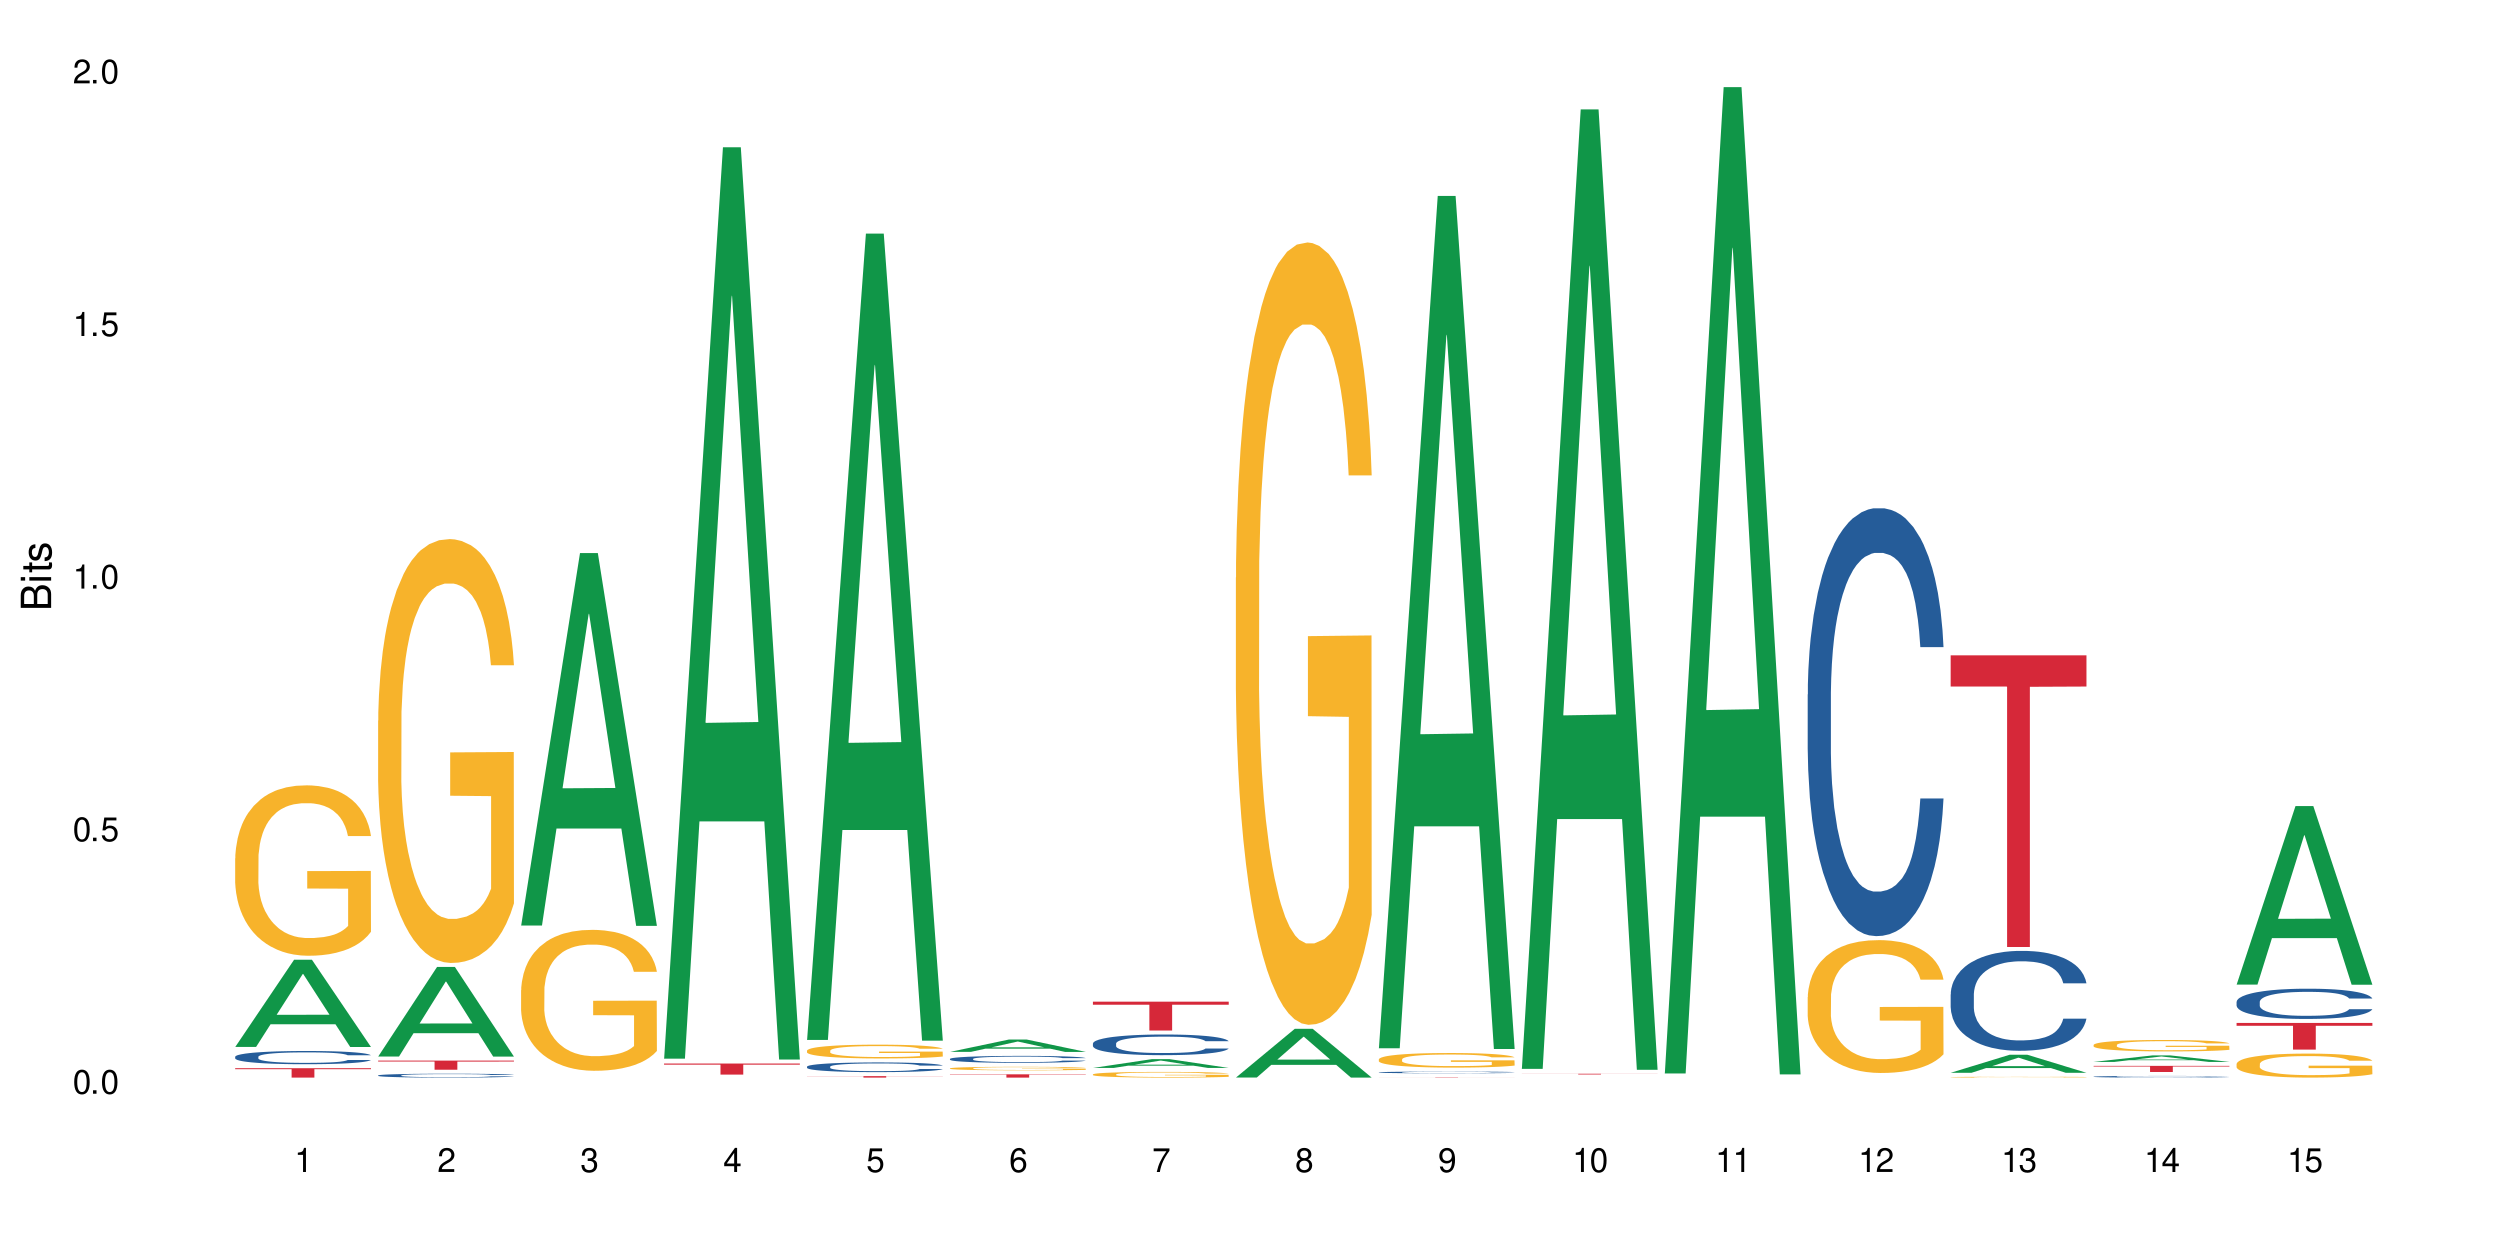 <?xml version="1.0" encoding="UTF-8"?>
<svg xmlns="http://www.w3.org/2000/svg" xmlns:xlink="http://www.w3.org/1999/xlink" width="720" height="360" viewBox="0 0 720 360">
<defs>
<g>
<g id="glyph-0-0">
</g>
<g id="glyph-0-1">
<path d="M 2.641 -6.938 C 2 -6.938 1.422 -6.656 1.078 -6.172 C 0.641 -5.562 0.406 -4.641 0.406 -3.359 C 0.406 -1.016 1.188 0.219 2.641 0.219 C 4.078 0.219 4.859 -1.016 4.859 -3.297 C 4.859 -4.641 4.656 -5.547 4.203 -6.172 C 3.844 -6.656 3.281 -6.938 2.641 -6.938 Z M 2.641 -6.188 C 3.547 -6.188 4 -5.25 4 -3.375 C 4 -1.406 3.562 -0.484 2.625 -0.484 C 1.734 -0.484 1.281 -1.438 1.281 -3.344 C 1.281 -5.25 1.734 -6.188 2.641 -6.188 Z M 2.641 -6.188 "/>
</g>
<g id="glyph-0-2">
<path d="M 1.828 -1 L 0.828 -1 L 0.828 0 L 1.828 0 Z M 1.828 -1 "/>
</g>
<g id="glyph-0-3">
<path d="M 4.562 -6.797 L 1.062 -6.797 L 0.547 -3.094 L 1.328 -3.094 C 1.719 -3.562 2.047 -3.734 2.578 -3.734 C 3.484 -3.734 4.062 -3.109 4.062 -2.094 C 4.062 -1.125 3.484 -0.531 2.578 -0.531 C 1.828 -0.531 1.375 -0.906 1.188 -1.672 L 0.328 -1.672 C 0.453 -1.109 0.547 -0.844 0.75 -0.594 C 1.125 -0.078 1.828 0.219 2.594 0.219 C 3.969 0.219 4.922 -0.781 4.922 -2.219 C 4.922 -3.562 4.031 -4.484 2.719 -4.484 C 2.25 -4.484 1.859 -4.359 1.469 -4.062 L 1.734 -5.969 L 4.562 -5.969 Z M 4.562 -6.797 "/>
</g>
<g id="glyph-0-4">
<path d="M 2.484 -4.938 L 2.484 0 L 3.328 0 L 3.328 -6.938 L 2.766 -6.938 C 2.469 -5.875 2.281 -5.734 0.984 -5.562 L 0.984 -4.938 Z M 2.484 -4.938 "/>
</g>
<g id="glyph-0-5">
<path d="M 4.859 -0.828 L 1.281 -0.828 C 1.359 -1.406 1.672 -1.781 2.5 -2.281 L 3.469 -2.828 C 4.406 -3.344 4.906 -4.062 4.906 -4.906 C 4.906 -5.484 4.672 -6.031 4.266 -6.406 C 3.859 -6.766 3.375 -6.938 2.719 -6.938 C 1.859 -6.938 1.219 -6.625 0.844 -6.031 C 0.609 -5.672 0.5 -5.234 0.484 -4.531 L 1.328 -4.531 C 1.359 -5.016 1.406 -5.281 1.531 -5.516 C 1.75 -5.938 2.188 -6.203 2.703 -6.203 C 3.469 -6.203 4.031 -5.641 4.031 -4.891 C 4.031 -4.344 3.719 -3.859 3.125 -3.516 L 2.234 -3 C 0.812 -2.172 0.406 -1.531 0.328 -0.016 L 4.859 -0.016 Z M 4.859 -0.828 "/>
</g>
<g id="glyph-0-6">
<path d="M 2.125 -3.188 L 2.578 -3.188 C 3.5 -3.188 3.984 -2.766 3.984 -1.922 C 3.984 -1.062 3.469 -0.531 2.594 -0.531 C 1.656 -0.531 1.203 -1 1.156 -2.016 L 0.312 -2.016 C 0.344 -1.453 0.438 -1.094 0.609 -0.781 C 0.953 -0.109 1.625 0.219 2.547 0.219 C 3.953 0.219 4.859 -0.625 4.859 -1.938 C 4.859 -2.828 4.516 -3.297 3.703 -3.594 C 4.344 -3.844 4.656 -4.328 4.656 -5.031 C 4.656 -6.219 3.875 -6.938 2.578 -6.938 C 1.203 -6.938 0.484 -6.172 0.453 -4.703 L 1.297 -4.703 C 1.312 -5.125 1.344 -5.359 1.453 -5.578 C 1.641 -5.969 2.062 -6.203 2.594 -6.203 C 3.344 -6.203 3.797 -5.75 3.797 -5 C 3.797 -4.516 3.609 -4.219 3.25 -4.047 C 3.016 -3.953 2.703 -3.922 2.125 -3.906 Z M 2.125 -3.188 "/>
</g>
<g id="glyph-0-7">
<path d="M 3.141 -1.672 L 3.141 0 L 3.984 0 L 3.984 -1.672 L 4.984 -1.672 L 4.984 -2.438 L 3.984 -2.438 L 3.984 -6.938 L 3.359 -6.938 L 0.266 -2.578 L 0.266 -1.672 Z M 3.141 -2.438 L 1 -2.438 L 3.141 -5.5 Z M 3.141 -2.438 "/>
</g>
<g id="glyph-0-8">
<path d="M 4.781 -5.125 C 4.609 -6.266 3.891 -6.938 2.844 -6.938 C 2.094 -6.938 1.422 -6.578 1.031 -5.953 C 0.594 -5.266 0.406 -4.422 0.406 -3.172 C 0.406 -2 0.578 -1.25 0.984 -0.641 C 1.359 -0.078 1.953 0.219 2.703 0.219 C 3.984 0.219 4.922 -0.75 4.922 -2.094 C 4.922 -3.375 4.062 -4.281 2.844 -4.281 C 2.172 -4.281 1.641 -4.031 1.281 -3.516 C 1.281 -5.234 1.828 -6.188 2.797 -6.188 C 3.391 -6.188 3.797 -5.797 3.938 -5.125 Z M 2.734 -3.531 C 3.547 -3.531 4.062 -2.953 4.062 -2.031 C 4.062 -1.156 3.484 -0.531 2.703 -0.531 C 1.922 -0.531 1.328 -1.188 1.328 -2.078 C 1.328 -2.938 1.906 -3.531 2.734 -3.531 Z M 2.734 -3.531 "/>
</g>
<g id="glyph-0-9">
<path d="M 4.984 -6.797 L 0.438 -6.797 L 0.438 -5.969 L 4.109 -5.969 C 2.5 -3.656 1.828 -2.234 1.328 0 L 2.219 0 C 2.594 -2.172 3.453 -4.047 4.984 -6.094 Z M 4.984 -6.797 "/>
</g>
<g id="glyph-0-10">
<path d="M 3.75 -3.656 C 4.469 -4.094 4.688 -4.438 4.688 -5.078 C 4.688 -6.172 3.844 -6.938 2.641 -6.938 C 1.438 -6.938 0.594 -6.172 0.594 -5.094 C 0.594 -4.438 0.812 -4.094 1.516 -3.656 C 0.734 -3.266 0.359 -2.703 0.359 -1.922 C 0.359 -0.656 1.281 0.219 2.641 0.219 C 3.984 0.219 4.922 -0.656 4.922 -1.922 C 4.922 -2.703 4.531 -3.266 3.75 -3.656 Z M 2.641 -6.188 C 3.359 -6.188 3.812 -5.75 3.812 -5.062 C 3.812 -4.406 3.344 -3.984 2.641 -3.984 C 1.922 -3.984 1.453 -4.406 1.453 -5.078 C 1.453 -5.75 1.922 -6.188 2.641 -6.188 Z M 2.641 -3.266 C 3.484 -3.266 4.062 -2.719 4.062 -1.906 C 4.062 -1.078 3.484 -0.531 2.625 -0.531 C 1.797 -0.531 1.219 -1.094 1.219 -1.906 C 1.219 -2.719 1.781 -3.266 2.641 -3.266 Z M 2.641 -3.266 "/>
</g>
<g id="glyph-0-11">
<path d="M 0.516 -1.578 C 0.672 -0.453 1.406 0.219 2.438 0.219 C 3.188 0.219 3.859 -0.141 4.266 -0.766 C 4.688 -1.453 4.891 -2.297 4.891 -3.547 C 4.891 -4.719 4.703 -5.453 4.312 -6.078 C 3.938 -6.641 3.344 -6.938 2.594 -6.938 C 1.297 -6.938 0.359 -5.969 0.359 -4.625 C 0.359 -3.344 1.234 -2.453 2.453 -2.453 C 3.094 -2.453 3.578 -2.672 4.016 -3.203 C 4 -1.484 3.469 -0.531 2.5 -0.531 C 1.906 -0.531 1.484 -0.906 1.359 -1.578 Z M 2.578 -6.203 C 3.375 -6.203 3.969 -5.531 3.969 -4.641 C 3.969 -3.797 3.391 -3.188 2.547 -3.188 C 1.734 -3.188 1.234 -3.766 1.234 -4.688 C 1.234 -5.562 1.797 -6.203 2.578 -6.203 Z M 2.578 -6.203 "/>
</g>
<g id="glyph-1-0">
</g>
<g id="glyph-1-1">
<path d="M 0 -0.953 L 0 -4.891 C 0 -5.719 -0.234 -6.344 -0.734 -6.797 C -1.188 -7.234 -1.812 -7.469 -2.5 -7.469 C -3.547 -7.469 -4.188 -7 -4.625 -5.875 C -4.984 -6.688 -5.625 -7.094 -6.531 -7.094 C -7.172 -7.094 -7.734 -6.859 -8.141 -6.391 C -8.562 -5.922 -8.75 -5.344 -8.75 -4.5 L -8.75 -0.953 Z M -4.984 -2.062 L -7.766 -2.062 L -7.766 -4.219 C -7.766 -4.844 -7.688 -5.203 -7.453 -5.5 C -7.219 -5.812 -6.859 -5.969 -6.375 -5.969 C -5.891 -5.969 -5.531 -5.812 -5.297 -5.5 C -5.062 -5.203 -4.984 -4.844 -4.984 -4.219 Z M -0.984 -2.062 L -4 -2.062 L -4 -4.781 C -4 -5.766 -3.438 -6.359 -2.484 -6.359 C -1.547 -6.359 -0.984 -5.766 -0.984 -4.781 Z M -0.984 -2.062 "/>
</g>
<g id="glyph-1-2">
<path d="M -6.281 -1.797 L -6.281 -0.797 L 0 -0.797 L 0 -1.797 Z M -8.75 -1.797 L -8.75 -0.797 L -7.484 -0.797 L -7.484 -1.797 Z M -8.75 -1.797 "/>
</g>
<g id="glyph-1-3">
<path d="M -6.281 -3.047 L -6.281 -2.016 L -8.016 -2.016 L -8.016 -1.016 L -6.281 -1.016 L -6.281 -0.172 L -5.469 -0.172 L -5.469 -1.016 L -0.719 -1.016 C -0.078 -1.016 0.281 -1.453 0.281 -2.234 C 0.281 -2.5 0.25 -2.719 0.188 -3.047 L -0.641 -3.047 C -0.609 -2.906 -0.594 -2.766 -0.594 -2.562 C -0.594 -2.141 -0.719 -2.016 -1.156 -2.016 L -5.469 -2.016 L -5.469 -3.047 Z M -6.281 -3.047 "/>
</g>
<g id="glyph-1-4">
<path d="M -4.531 -5.25 C -5.766 -5.25 -6.469 -4.422 -6.469 -2.969 C -6.469 -1.516 -5.719 -0.562 -4.547 -0.562 C -3.562 -0.562 -3.094 -1.062 -2.734 -2.562 L -2.516 -3.484 C -2.344 -4.188 -2.094 -4.469 -1.641 -4.469 C -1.047 -4.469 -0.641 -3.875 -0.641 -3 C -0.641 -2.453 -0.797 -2 -1.062 -1.75 C -1.25 -1.594 -1.422 -1.531 -1.875 -1.469 L -1.875 -0.406 C -0.422 -0.453 0.281 -1.266 0.281 -2.922 C 0.281 -4.5 -0.5 -5.516 -1.719 -5.516 C -2.656 -5.516 -3.172 -4.984 -3.469 -3.734 L -3.703 -2.766 C -3.891 -1.953 -4.156 -1.609 -4.594 -1.609 C -5.188 -1.609 -5.547 -2.125 -5.547 -2.938 C -5.547 -3.75 -5.203 -4.172 -4.531 -4.203 Z M -4.531 -5.25 "/>
</g>
</g>
</defs>
<rect x="-72" y="-36" width="864" height="432" fill="rgb(100%, 100%, 100%)" fill-opacity="1"/>
<path fill-rule="nonzero" fill="rgb(6.275%, 58.824%, 28.235%)" fill-opacity="1" d="M 67.73 301.52 L 67.773 301.496 L 84.695 276.406 L 89.836 276.406 L 106.844 301.543 L 100.867 301.543 L 96.605 294.98 L 77.926 294.98 L 73.75 301.52 L 67.73 301.52 L 79.723 292.266 L 94.895 292.242 L 87.328 280.512 L 87.246 280.488 L 87.16 280.559 L 79.684 292.242 L 79.723 292.266 Z M 67.73 301.52 "/>
<path fill-rule="nonzero" fill="rgb(14.51%, 36.078%, 60%)" fill-opacity="1" d="M 67.73 304.348 L 67.777 304.344 L 67.777 304.258 L 67.922 304.125 L 68.254 303.961 L 68.59 303.844 L 69.449 303.641 L 70.641 303.441 L 71.879 303.289 L 72.785 303.195 L 73.598 303.129 L 75.457 303 L 76.652 302.934 L 77.938 302.875 L 79.512 302.812 L 80.656 302.781 L 83.234 302.723 L 85.141 302.699 L 86.621 302.688 L 89.816 302.688 L 91.723 302.703 L 93.105 302.719 L 94.633 302.75 L 95.922 302.781 L 98.164 302.855 L 100.168 302.953 L 101.074 303.008 L 102.504 303.117 L 103.602 303.223 L 104.363 303.312 L 105.223 303.441 L 105.984 303.598 L 106.559 303.773 L 106.844 303.926 L 100.168 303.926 L 99.832 303.785 L 99.449 303.676 L 98.734 303.535 L 98.02 303.434 L 97.02 303.332 L 96.113 303.266 L 94.871 303.199 L 93.773 303.16 L 92.629 303.129 L 91.531 303.105 L 89.434 303.086 L 87 303.086 L 86.094 303.094 L 84.234 303.121 L 83.234 303.145 L 81.801 303.195 L 80.801 303.238 L 79.609 303.309 L 78.797 303.367 L 77.797 303.457 L 77.078 303.539 L 76.27 303.652 L 75.793 303.742 L 75.363 303.836 L 74.98 303.953 L 74.695 304.074 L 74.504 304.203 L 74.41 304.328 L 74.41 304.867 L 74.504 304.992 L 74.742 305.141 L 75.363 305.352 L 76.27 305.535 L 77.32 305.684 L 78.32 305.789 L 78.891 305.836 L 79.656 305.891 L 80.848 305.961 L 82.566 306.031 L 83.566 306.059 L 85.094 306.086 L 86.668 306.102 L 88.766 306.102 L 90.625 306.086 L 91.867 306.07 L 93.156 306.043 L 94.918 305.98 L 96.016 305.926 L 96.969 305.859 L 97.688 305.793 L 98.164 305.738 L 98.879 305.629 L 99.449 305.512 L 99.879 305.391 L 100.168 305.273 L 106.844 305.273 L 106.559 305.41 L 106.129 305.547 L 105.699 305.648 L 105.031 305.77 L 104.27 305.879 L 103.172 306 L 102.266 306.078 L 101.074 306.168 L 99.977 306.234 L 98.781 306.293 L 97.02 306.363 L 95.875 306.398 L 94.633 306.43 L 93.156 306.457 L 91.293 306.48 L 89.289 306.492 L 87.43 306.496 L 85.426 306.492 L 83.949 306.477 L 81.992 306.445 L 79.559 306.383 L 77.797 306.316 L 76.414 306.25 L 75.219 306.18 L 73.883 306.086 L 72.168 305.934 L 71.117 305.816 L 70.402 305.719 L 69.59 305.582 L 69.02 305.461 L 68.352 305.266 L 67.875 305.02 L 67.73 304.828 Z M 67.73 304.348 "/>
<path fill-rule="nonzero" fill="rgb(96.863%, 70.196%, 16.863%)" fill-opacity="1" d="M 67.73 247.199 L 67.777 247.152 L 67.777 246.258 L 67.969 244.238 L 68.445 241.461 L 69.066 239.176 L 69.734 237.383 L 70.164 236.441 L 70.879 235.094 L 71.5 234.109 L 73.074 232.094 L 75.078 230.211 L 76.172 229.402 L 77.414 228.641 L 79.18 227.789 L 79.988 227.477 L 82.469 226.758 L 85.285 226.309 L 88.383 226.176 L 89.816 226.219 L 91.77 226.398 L 94.441 226.891 L 95.969 227.34 L 97.16 227.789 L 98.402 228.371 L 99.926 229.27 L 101.359 230.344 L 102.504 231.418 L 103.648 232.766 L 104.602 234.199 L 105.414 235.77 L 106.129 237.652 L 106.559 239.219 L 106.844 240.789 L 100.215 240.789 L 99.832 239.219 L 99.402 238.008 L 98.688 236.531 L 97.973 235.453 L 97.258 234.602 L 95.922 233.438 L 94.777 232.719 L 93.344 232.094 L 91.961 231.688 L 90.387 231.418 L 89.434 231.332 L 86.906 231.332 L 84.617 231.645 L 83.281 232.004 L 82.328 232.359 L 80.992 233.035 L 80.18 233.57 L 79.703 233.93 L 78.273 235.32 L 77.32 236.574 L 76.793 237.426 L 76.125 238.77 L 75.648 239.98 L 75.125 241.773 L 74.84 243.121 L 74.457 246.168 L 74.41 254.234 L 74.551 255.938 L 74.84 257.777 L 75.219 259.391 L 75.793 261.094 L 76.363 262.395 L 77.367 264.141 L 78.227 265.309 L 78.891 266.07 L 80.18 267.281 L 80.703 267.684 L 81.945 268.492 L 83.234 269.117 L 84.809 269.656 L 86 269.926 L 87.906 270.148 L 90.34 270.148 L 93.203 269.879 L 95.016 269.52 L 96.254 269.164 L 97.066 268.848 L 98.066 268.355 L 98.781 267.906 L 99.449 267.414 L 100.262 266.652 L 100.262 255.938 L 88.48 255.895 L 88.48 250.875 L 106.797 250.828 L 106.844 268.355 L 105.844 269.566 L 104.602 270.73 L 103.41 271.629 L 102.168 272.391 L 100.406 273.242 L 98.973 273.781 L 96.781 274.406 L 94.777 274.812 L 92.676 275.078 L 90.816 275.215 L 88.621 275.258 L 86.668 275.168 L 84.57 274.898 L 82.898 274.543 L 81.371 274.094 L 79.848 273.512 L 77.938 272.57 L 76.699 271.809 L 75.41 270.867 L 74.121 269.746 L 72.977 268.535 L 72.215 267.594 L 71.453 266.52 L 70.641 265.172 L 69.879 263.648 L 69.305 262.258 L 68.781 260.691 L 68.398 259.211 L 68.016 257.195 L 67.828 255.582 L 67.73 254.191 Z M 67.73 247.199 "/>
<path fill-rule="nonzero" fill="rgb(83.922%, 15.686%, 22.353%)" fill-opacity="1" d="M 67.73 307.645 L 106.844 307.645 L 106.844 307.934 L 90.543 307.934 L 90.543 310.352 L 83.984 310.352 L 83.984 307.938 L 83.891 307.934 L 67.73 307.934 Z M 67.73 307.645 "/>
<path fill-rule="nonzero" fill="rgb(6.275%, 58.824%, 28.235%)" fill-opacity="1" d="M 108.902 304.277 L 108.945 304.254 L 125.867 278.484 L 131.008 278.484 L 148.016 304.301 L 142.039 304.301 L 137.777 297.562 L 119.098 297.562 L 114.922 304.277 L 108.902 304.277 L 120.895 294.773 L 136.062 294.75 L 128.5 282.703 L 128.418 282.676 L 128.332 282.75 L 120.855 294.75 L 120.895 294.773 Z M 108.902 304.277 "/>
<path fill-rule="nonzero" fill="rgb(14.51%, 36.078%, 60%)" fill-opacity="1" d="M 108.902 309.715 L 108.949 309.715 L 108.949 309.691 L 109.094 309.652 L 109.426 309.602 L 109.762 309.57 L 110.621 309.508 L 111.812 309.449 L 113.051 309.406 L 113.957 309.379 L 114.77 309.359 L 116.629 309.32 L 117.82 309.301 L 119.109 309.281 L 120.684 309.266 L 121.828 309.254 L 124.406 309.238 L 126.312 309.23 L 127.793 309.227 L 130.988 309.227 L 132.895 309.23 L 134.277 309.238 L 135.805 309.246 L 137.094 309.254 L 139.336 309.277 L 141.336 309.305 L 142.242 309.324 L 143.676 309.355 L 144.773 309.387 L 145.535 309.41 L 146.395 309.449 L 147.156 309.496 L 147.73 309.547 L 148.016 309.594 L 141.336 309.594 L 141.004 309.551 L 140.621 309.52 L 139.906 309.477 L 139.191 309.449 L 138.191 309.418 L 137.285 309.398 L 136.043 309.379 L 134.945 309.367 L 133.801 309.359 L 132.703 309.352 L 130.605 309.344 L 128.172 309.344 L 127.266 309.348 L 125.406 309.355 L 124.406 309.363 L 122.973 309.379 L 121.973 309.391 L 120.781 309.41 L 119.969 309.43 L 118.969 309.453 L 118.25 309.48 L 117.441 309.512 L 116.965 309.539 L 116.535 309.566 L 116.152 309.602 L 115.867 309.637 L 115.676 309.676 L 115.582 309.711 L 115.582 309.871 L 115.676 309.906 L 115.914 309.949 L 116.535 310.012 L 117.441 310.066 L 118.488 310.109 L 119.492 310.141 L 120.062 310.156 L 120.828 310.172 L 122.02 310.191 L 123.738 310.215 L 124.738 310.223 L 126.266 310.23 L 127.84 310.234 L 129.938 310.234 L 131.797 310.23 L 133.039 310.223 L 134.324 310.215 L 136.09 310.199 L 137.188 310.184 L 138.141 310.164 L 138.859 310.145 L 139.336 310.129 L 140.051 310.094 L 140.621 310.059 L 141.051 310.023 L 141.336 309.988 L 148.016 309.988 L 147.73 310.031 L 147.301 310.07 L 146.871 310.102 L 146.203 310.137 L 145.441 310.168 L 144.344 310.203 L 143.438 310.227 L 142.242 310.254 L 141.148 310.273 L 139.953 310.289 L 138.191 310.312 L 137.043 310.32 L 135.805 310.332 L 134.324 310.34 L 132.465 310.344 L 130.461 310.352 L 128.602 310.352 L 126.598 310.348 L 125.121 310.344 L 123.164 310.336 L 120.73 310.316 L 118.969 310.297 L 117.582 310.277 L 116.391 310.258 L 115.055 310.23 L 113.34 310.184 L 112.289 310.148 L 111.574 310.121 L 110.762 310.082 L 110.191 310.047 L 109.523 309.988 L 109.047 309.914 L 108.902 309.859 Z M 108.902 309.715 "/>
<path fill-rule="nonzero" fill="rgb(96.863%, 70.196%, 16.863%)" fill-opacity="1" d="M 108.902 207.543 L 108.949 207.434 L 108.949 205.203 L 109.141 200.184 L 109.617 193.273 L 110.238 187.586 L 110.906 183.125 L 111.336 180.785 L 112.051 177.441 L 112.672 174.988 L 114.246 169.969 L 116.25 165.289 L 117.344 163.281 L 118.586 161.387 L 120.352 159.266 L 121.16 158.484 L 123.641 156.703 L 126.457 155.586 L 129.555 155.254 L 130.988 155.363 L 132.941 155.809 L 135.613 157.035 L 137.141 158.152 L 138.332 159.266 L 139.574 160.715 L 141.098 162.945 L 142.531 165.621 L 143.676 168.297 L 144.82 171.641 L 145.773 175.211 L 146.586 179.113 L 147.301 183.797 L 147.73 187.699 L 148.016 191.602 L 141.387 191.602 L 141.004 187.699 L 140.574 184.688 L 139.859 181.008 L 139.145 178.332 L 138.43 176.215 L 137.094 173.316 L 135.949 171.531 L 134.516 169.969 L 133.133 168.965 L 131.559 168.297 L 130.605 168.074 L 128.078 168.074 L 125.789 168.855 L 124.453 169.746 L 123.5 170.641 L 122.164 172.312 L 121.352 173.648 L 120.875 174.543 L 119.445 177.996 L 118.488 181.121 L 117.965 183.238 L 117.297 186.582 L 116.82 189.594 L 116.297 194.051 L 116.008 197.398 L 115.629 204.98 L 115.582 225.047 L 115.723 229.285 L 116.008 233.855 L 116.391 237.871 L 116.965 242.105 L 117.535 245.34 L 118.539 249.688 L 119.395 252.586 L 120.062 254.48 L 121.352 257.492 L 121.875 258.496 L 123.117 260.504 L 124.406 262.062 L 125.98 263.402 L 127.172 264.07 L 129.078 264.629 L 131.512 264.629 L 134.375 263.957 L 136.188 263.066 L 137.426 262.176 L 138.238 261.395 L 139.238 260.168 L 139.953 259.055 L 140.621 257.828 L 141.434 255.93 L 141.434 229.285 L 129.652 229.172 L 129.652 216.688 L 147.969 216.574 L 148.016 260.168 L 147.016 263.18 L 145.773 266.078 L 144.582 268.309 L 143.34 270.203 L 141.578 272.32 L 140.145 273.66 L 137.949 275.219 L 135.949 276.223 L 133.848 276.891 L 131.988 277.227 L 129.793 277.34 L 127.84 277.113 L 125.742 276.445 L 124.07 275.555 L 122.543 274.438 L 121.02 272.988 L 119.109 270.648 L 117.871 268.754 L 116.582 266.41 L 115.293 263.625 L 114.148 260.613 L 113.387 258.273 L 112.625 255.598 L 111.812 252.254 L 111.051 248.461 L 110.477 245.004 L 109.953 241.102 L 109.57 237.422 L 109.188 232.406 L 108.996 228.391 L 108.902 224.938 Z M 108.902 207.543 "/>
<path fill-rule="nonzero" fill="rgb(83.922%, 15.686%, 22.353%)" fill-opacity="1" d="M 108.902 305.449 L 148.016 305.449 L 148.016 305.73 L 131.715 305.734 L 131.715 308.082 L 125.156 308.082 L 125.156 305.734 L 125.062 305.73 L 108.902 305.73 Z M 108.902 305.449 "/>
<path fill-rule="nonzero" fill="rgb(6.275%, 58.824%, 28.235%)" fill-opacity="1" d="M 150.074 266.551 L 150.117 266.449 L 167.039 159.289 L 172.18 159.289 L 189.188 266.652 L 183.211 266.652 L 178.949 238.625 L 160.27 238.625 L 156.09 266.551 L 150.074 266.551 L 162.066 227.031 L 177.234 226.934 L 169.672 176.828 L 169.59 176.727 L 169.504 177.031 L 162.027 226.934 L 162.066 227.031 Z M 150.074 266.551 "/>
<path fill-rule="nonzero" fill="rgb(96.863%, 70.196%, 16.863%)" fill-opacity="1" d="M 150.074 285.184 L 150.121 285.145 L 150.121 284.402 L 150.312 282.734 L 150.789 280.438 L 151.41 278.547 L 152.078 277.066 L 152.508 276.285 L 153.223 275.176 L 153.844 274.359 L 155.418 272.691 L 157.418 271.133 L 158.516 270.465 L 159.758 269.836 L 161.523 269.133 L 162.332 268.871 L 164.812 268.281 L 167.629 267.91 L 170.727 267.797 L 172.16 267.836 L 174.113 267.984 L 176.785 268.391 L 178.312 268.762 L 179.504 269.133 L 180.746 269.613 L 182.27 270.355 L 183.703 271.246 L 184.848 272.133 L 185.992 273.246 L 186.945 274.434 L 187.758 275.73 L 188.473 277.285 L 188.902 278.586 L 189.188 279.883 L 182.559 279.883 L 182.176 278.586 L 181.746 277.582 L 181.031 276.359 L 180.316 275.473 L 179.602 274.766 L 178.266 273.801 L 177.121 273.211 L 175.688 272.691 L 174.305 272.355 L 172.73 272.133 L 171.777 272.059 L 169.25 272.059 L 166.961 272.32 L 165.625 272.617 L 164.672 272.914 L 163.336 273.469 L 162.523 273.914 L 162.047 274.211 L 160.617 275.359 L 159.66 276.398 L 159.137 277.102 L 158.469 278.215 L 157.992 279.215 L 157.469 280.695 L 157.18 281.809 L 156.801 284.328 L 156.754 291.004 L 156.895 292.41 L 157.18 293.93 L 157.562 295.266 L 158.137 296.672 L 158.707 297.75 L 159.711 299.195 L 160.566 300.156 L 161.234 300.789 L 162.523 301.789 L 163.047 302.121 L 164.289 302.789 L 165.578 303.309 L 167.148 303.754 L 168.344 303.977 L 170.25 304.16 L 172.684 304.16 L 175.547 303.938 L 177.359 303.641 L 178.598 303.344 L 179.41 303.086 L 180.41 302.68 L 181.125 302.309 L 181.793 301.898 L 182.605 301.27 L 182.605 292.41 L 170.824 292.375 L 170.824 288.223 L 189.141 288.184 L 189.188 302.68 L 188.188 303.68 L 186.945 304.645 L 185.754 305.383 L 184.512 306.016 L 182.746 306.719 L 181.316 307.164 L 179.121 307.684 L 177.121 308.016 L 175.02 308.238 L 173.16 308.352 L 170.965 308.387 L 169.012 308.312 L 166.91 308.09 L 165.242 307.793 L 163.715 307.422 L 162.191 306.941 L 160.281 306.164 L 159.043 305.531 L 157.754 304.754 L 156.465 303.828 L 155.32 302.828 L 154.559 302.047 L 153.793 301.16 L 152.984 300.047 L 152.219 298.785 L 151.648 297.637 L 151.125 296.34 L 150.742 295.117 L 150.359 293.449 L 150.168 292.113 L 150.074 290.965 Z M 150.074 285.184 "/>
<path fill-rule="nonzero" fill="rgb(6.275%, 58.824%, 28.235%)" fill-opacity="1" d="M 191.246 304.895 L 191.289 304.648 L 208.211 42.406 L 213.352 42.406 L 230.359 305.141 L 224.383 305.141 L 220.121 236.559 L 201.441 236.559 L 197.262 304.895 L 191.246 304.895 L 203.238 208.188 L 218.406 207.941 L 210.844 85.332 L 210.762 85.086 L 210.676 85.824 L 203.195 207.941 L 203.238 208.188 Z M 191.246 304.895 "/>
<path fill-rule="nonzero" fill="rgb(83.922%, 15.686%, 22.353%)" fill-opacity="1" d="M 191.246 306.289 L 230.359 306.289 L 230.359 306.629 L 214.059 306.633 L 214.059 309.484 L 207.5 309.484 L 207.5 306.637 L 207.402 306.629 L 191.246 306.629 Z M 191.246 306.289 "/>
<path fill-rule="nonzero" fill="rgb(6.275%, 58.824%, 28.235%)" fill-opacity="1" d="M 232.418 299.496 L 232.461 299.277 L 249.383 67.273 L 254.523 67.273 L 271.531 299.715 L 265.555 299.715 L 261.293 239.039 L 242.613 239.039 L 238.434 299.496 L 232.418 299.496 L 244.41 213.941 L 259.578 213.723 L 252.016 105.25 L 251.934 105.031 L 251.848 105.688 L 244.367 213.723 L 244.41 213.941 Z M 232.418 299.496 "/>
<path fill-rule="nonzero" fill="rgb(14.51%, 36.078%, 60%)" fill-opacity="1" d="M 232.418 307.195 L 232.465 307.195 L 232.465 307.133 L 232.609 307.035 L 232.941 306.914 L 233.277 306.828 L 234.133 306.68 L 235.328 306.531 L 236.566 306.422 L 237.473 306.355 L 238.285 306.305 L 240.145 306.207 L 241.336 306.16 L 242.625 306.117 L 244.199 306.074 L 245.344 306.047 L 247.918 306.008 L 249.828 305.988 L 251.305 305.98 L 254.504 305.98 L 256.41 305.992 L 257.793 306.004 L 259.32 306.023 L 260.609 306.047 L 262.848 306.105 L 264.852 306.176 L 265.758 306.215 L 267.191 306.297 L 268.285 306.371 L 269.051 306.438 L 269.91 306.531 L 270.672 306.648 L 271.246 306.777 L 271.531 306.887 L 264.852 306.887 L 264.52 306.785 L 264.137 306.707 L 263.422 306.602 L 262.707 306.527 L 261.703 306.453 L 260.797 306.406 L 259.559 306.355 L 258.461 306.328 L 257.316 306.305 L 256.219 306.289 L 254.121 306.273 L 251.688 306.273 L 250.781 306.277 L 248.922 306.297 L 247.918 306.316 L 246.488 306.352 L 245.488 306.387 L 244.293 306.438 L 243.484 306.48 L 242.48 306.547 L 241.766 306.605 L 240.957 306.688 L 240.48 306.754 L 240.051 306.824 L 239.668 306.91 L 239.383 306.996 L 239.191 307.094 L 239.094 307.184 L 239.094 307.578 L 239.191 307.672 L 239.43 307.777 L 240.051 307.934 L 240.957 308.07 L 242.004 308.176 L 243.008 308.254 L 243.578 308.289 L 244.344 308.332 L 245.535 308.383 L 247.25 308.434 L 248.254 308.453 L 249.781 308.473 L 251.355 308.484 L 253.453 308.484 L 255.312 308.473 L 256.555 308.461 L 257.84 308.441 L 259.605 308.398 L 260.703 308.355 L 261.656 308.309 L 262.371 308.258 L 262.848 308.219 L 263.566 308.141 L 264.137 308.051 L 264.566 307.965 L 264.852 307.875 L 271.531 307.875 L 271.246 307.977 L 270.816 308.078 L 270.387 308.152 L 269.719 308.242 L 268.953 308.32 L 267.859 308.41 L 266.953 308.469 L 265.758 308.531 L 264.66 308.582 L 263.469 308.625 L 261.703 308.676 L 260.559 308.699 L 259.32 308.723 L 257.84 308.746 L 255.98 308.762 L 253.977 308.773 L 252.117 308.773 L 250.113 308.77 L 248.637 308.758 L 246.68 308.738 L 244.246 308.691 L 242.48 308.641 L 241.098 308.594 L 239.906 308.543 L 238.57 308.473 L 236.852 308.363 L 235.805 308.273 L 235.09 308.203 L 234.277 308.102 L 233.707 308.016 L 233.039 307.871 L 232.559 307.691 L 232.418 307.551 Z M 232.418 307.195 "/>
<path fill-rule="nonzero" fill="rgb(96.863%, 70.196%, 16.863%)" fill-opacity="1" d="M 232.418 302.562 L 232.465 302.559 L 232.465 302.488 L 232.656 302.324 L 233.133 302.098 L 233.754 301.914 L 234.422 301.77 L 234.852 301.691 L 235.566 301.582 L 236.188 301.504 L 237.758 301.34 L 239.762 301.188 L 240.859 301.121 L 242.102 301.059 L 243.863 300.992 L 244.676 300.965 L 247.156 300.906 L 249.969 300.871 L 253.07 300.859 L 254.504 300.863 L 256.457 300.879 L 259.129 300.918 L 260.656 300.957 L 261.848 300.992 L 263.086 301.039 L 264.613 301.113 L 266.047 301.199 L 267.191 301.285 L 268.336 301.395 L 269.289 301.512 L 270.098 301.637 L 270.816 301.789 L 271.246 301.918 L 271.531 302.043 L 264.898 302.043 L 264.52 301.918 L 264.09 301.82 L 263.375 301.699 L 262.66 301.613 L 261.941 301.543 L 260.609 301.449 L 259.461 301.391 L 258.031 301.34 L 256.648 301.309 L 255.074 301.285 L 254.121 301.277 L 251.594 301.277 L 249.305 301.305 L 247.969 301.332 L 247.012 301.363 L 245.676 301.418 L 244.867 301.461 L 244.391 301.488 L 242.957 301.602 L 242.004 301.703 L 241.48 301.773 L 240.812 301.883 L 240.336 301.98 L 239.812 302.125 L 239.523 302.234 L 239.145 302.48 L 239.094 303.133 L 239.238 303.27 L 239.523 303.422 L 239.906 303.551 L 240.48 303.688 L 241.051 303.793 L 242.051 303.938 L 242.91 304.031 L 243.578 304.09 L 244.867 304.191 L 245.391 304.223 L 246.633 304.289 L 247.918 304.34 L 249.492 304.383 L 250.688 304.402 L 252.594 304.422 L 255.027 304.422 L 257.887 304.398 L 259.699 304.371 L 260.941 304.344 L 261.754 304.316 L 262.754 304.277 L 263.469 304.242 L 264.137 304.199 L 264.949 304.141 L 264.949 303.27 L 253.168 303.27 L 253.168 302.859 L 271.484 302.859 L 271.531 304.277 L 270.527 304.375 L 269.289 304.469 L 268.098 304.543 L 266.855 304.605 L 265.09 304.672 L 263.66 304.715 L 261.465 304.766 L 259.461 304.801 L 257.363 304.82 L 255.504 304.832 L 253.309 304.836 L 251.355 304.828 L 249.254 304.809 L 247.586 304.777 L 246.059 304.742 L 244.531 304.695 L 242.625 304.617 L 241.387 304.555 L 240.098 304.48 L 238.809 304.391 L 237.664 304.293 L 236.902 304.215 L 236.137 304.129 L 235.328 304.02 L 234.562 303.895 L 233.992 303.785 L 233.465 303.656 L 233.086 303.535 L 232.703 303.371 L 232.512 303.242 L 232.418 303.129 Z M 232.418 302.562 "/>
<path fill-rule="nonzero" fill="rgb(83.922%, 15.686%, 22.353%)" fill-opacity="1" d="M 232.418 309.922 L 271.531 309.922 L 271.531 309.965 L 255.23 309.969 L 255.23 310.352 L 248.672 310.352 L 248.672 309.969 L 248.574 309.965 L 232.418 309.965 Z M 232.418 309.922 "/>
<path fill-rule="nonzero" fill="rgb(6.275%, 58.824%, 28.235%)" fill-opacity="1" d="M 273.59 302.945 L 273.629 302.941 L 290.555 299.387 L 295.695 299.387 L 312.703 302.949 L 306.727 302.949 L 302.465 302.02 L 283.785 302.02 L 279.605 302.945 L 273.59 302.945 L 285.582 301.633 L 300.75 301.633 L 293.188 299.969 L 293.105 299.965 L 293.02 299.977 L 285.539 301.633 L 285.582 301.633 Z M 273.59 302.945 "/>
<path fill-rule="nonzero" fill="rgb(14.51%, 36.078%, 60%)" fill-opacity="1" d="M 273.59 304.965 L 273.637 304.961 L 273.637 304.918 L 273.781 304.848 L 274.113 304.762 L 274.449 304.699 L 275.305 304.594 L 276.5 304.488 L 277.738 304.41 L 278.645 304.359 L 279.457 304.324 L 281.316 304.258 L 282.508 304.223 L 283.797 304.191 L 285.371 304.16 L 286.516 304.141 L 289.09 304.113 L 291 304.102 L 292.477 304.094 L 295.672 304.094 L 297.582 304.102 L 298.965 304.109 L 300.492 304.125 L 301.777 304.141 L 304.02 304.184 L 306.023 304.234 L 306.93 304.262 L 308.363 304.32 L 309.457 304.375 L 310.223 304.422 L 311.082 304.488 L 311.844 304.57 L 312.414 304.664 L 312.703 304.742 L 306.023 304.742 L 305.691 304.668 L 305.309 304.613 L 304.594 304.539 L 303.879 304.484 L 302.875 304.434 L 301.969 304.398 L 300.73 304.363 L 299.633 304.34 L 298.488 304.324 L 297.391 304.312 L 295.293 304.301 L 292.859 304.301 L 291.953 304.305 L 290.094 304.32 L 289.09 304.332 L 287.66 304.359 L 286.66 304.383 L 285.465 304.418 L 284.656 304.449 L 283.652 304.496 L 282.938 304.539 L 282.129 304.602 L 281.648 304.645 L 281.223 304.695 L 280.84 304.758 L 280.555 304.82 L 280.363 304.891 L 280.266 304.953 L 280.266 305.238 L 280.363 305.305 L 280.602 305.379 L 281.223 305.492 L 282.129 305.59 L 283.176 305.664 L 284.18 305.719 L 284.75 305.746 L 285.516 305.773 L 286.707 305.812 L 288.422 305.848 L 289.426 305.863 L 290.953 305.879 L 292.527 305.883 L 294.625 305.883 L 296.484 305.879 L 297.727 305.867 L 299.012 305.855 L 300.777 305.824 L 301.875 305.793 L 302.828 305.758 L 303.543 305.723 L 304.02 305.695 L 304.738 305.637 L 305.309 305.574 L 305.738 305.512 L 306.023 305.449 L 312.703 305.449 L 312.414 305.523 L 311.988 305.594 L 311.559 305.648 L 310.891 305.711 L 310.125 305.77 L 309.027 305.832 L 308.121 305.875 L 306.93 305.918 L 305.832 305.953 L 304.641 305.984 L 302.875 306.023 L 301.73 306.039 L 300.492 306.055 L 299.012 306.07 L 297.152 306.082 L 295.148 306.09 L 293.289 306.094 L 291.285 306.09 L 289.805 306.082 L 287.852 306.066 L 285.418 306.031 L 283.652 305.996 L 282.27 305.965 L 281.078 305.926 L 279.742 305.879 L 278.023 305.797 L 276.977 305.734 L 276.262 305.684 L 275.449 305.613 L 274.875 305.547 L 274.211 305.445 L 273.73 305.316 L 273.59 305.215 Z M 273.59 304.965 "/>
<path fill-rule="nonzero" fill="rgb(96.863%, 70.196%, 16.863%)" fill-opacity="1" d="M 273.59 307.676 L 273.637 307.676 L 273.637 307.656 L 273.828 307.613 L 274.305 307.559 L 274.926 307.508 L 275.594 307.473 L 276.023 307.453 L 276.738 307.426 L 277.355 307.402 L 278.93 307.363 L 280.934 307.324 L 282.031 307.305 L 283.273 307.289 L 285.035 307.273 L 285.848 307.266 L 288.328 307.25 L 291.141 307.242 L 294.242 307.238 L 295.672 307.238 L 297.629 307.242 L 300.301 307.254 L 301.828 307.262 L 303.02 307.273 L 304.258 307.285 L 305.785 307.305 L 307.215 307.324 L 308.363 307.348 L 309.508 307.375 L 310.461 307.406 L 311.27 307.438 L 311.988 307.477 L 312.414 307.512 L 312.703 307.543 L 306.07 307.543 L 305.691 307.512 L 305.262 307.484 L 304.547 307.453 L 303.832 307.434 L 303.113 307.414 L 301.777 307.391 L 300.633 307.375 L 299.203 307.363 L 297.82 307.352 L 296.246 307.348 L 292.766 307.348 L 290.473 307.352 L 289.141 307.359 L 288.184 307.367 L 286.848 307.383 L 286.039 307.395 L 285.562 307.398 L 284.129 307.43 L 283.176 307.457 L 282.652 307.473 L 281.984 307.5 L 281.508 307.527 L 280.98 307.562 L 280.695 307.59 L 280.316 307.656 L 280.266 307.824 L 280.41 307.859 L 280.695 307.898 L 281.078 307.93 L 281.648 307.965 L 282.223 307.992 L 283.223 308.031 L 284.082 308.055 L 284.75 308.07 L 286.039 308.094 L 286.562 308.102 L 287.805 308.121 L 289.09 308.133 L 290.664 308.145 L 291.859 308.148 L 293.766 308.156 L 296.199 308.156 L 299.059 308.148 L 300.871 308.141 L 302.113 308.133 L 302.922 308.129 L 303.926 308.117 L 304.641 308.109 L 305.309 308.098 L 306.121 308.082 L 306.121 307.859 L 294.34 307.859 L 294.34 307.754 L 312.656 307.754 L 312.703 308.117 L 311.699 308.141 L 310.461 308.168 L 309.27 308.184 L 308.027 308.199 L 306.262 308.219 L 304.832 308.23 L 302.637 308.242 L 300.633 308.25 L 298.535 308.258 L 296.676 308.262 L 294.48 308.262 L 292.527 308.258 L 290.426 308.254 L 288.758 308.246 L 287.23 308.238 L 285.703 308.223 L 283.797 308.203 L 282.555 308.188 L 281.27 308.168 L 279.98 308.145 L 278.836 308.121 L 278.074 308.102 L 277.309 308.078 L 276.5 308.051 L 275.734 308.02 L 275.164 307.988 L 274.637 307.957 L 274.258 307.926 L 273.875 307.883 L 273.684 307.852 L 273.59 307.82 Z M 273.59 307.676 "/>
<path fill-rule="nonzero" fill="rgb(83.922%, 15.686%, 22.353%)" fill-opacity="1" d="M 273.59 309.406 L 312.703 309.406 L 312.703 309.508 L 296.402 309.508 L 296.402 310.352 L 289.844 310.352 L 289.844 309.508 L 273.59 309.508 Z M 273.59 309.406 "/>
<path fill-rule="nonzero" fill="rgb(6.275%, 58.824%, 28.235%)" fill-opacity="1" d="M 314.762 307.562 L 314.801 307.562 L 331.727 305.035 L 336.867 305.035 L 353.875 307.566 L 347.898 307.566 L 343.637 306.906 L 324.957 306.906 L 320.777 307.562 L 314.762 307.562 L 326.754 306.633 L 341.922 306.629 L 334.359 305.449 L 334.273 305.445 L 334.191 305.453 L 326.711 306.629 L 326.754 306.633 Z M 314.762 307.562 "/>
<path fill-rule="nonzero" fill="rgb(14.51%, 36.078%, 60%)" fill-opacity="1" d="M 314.762 300.531 L 314.809 300.523 L 314.809 300.395 L 314.953 300.188 L 315.285 299.926 L 315.621 299.746 L 316.477 299.426 L 317.672 299.117 L 318.91 298.875 L 319.816 298.734 L 320.629 298.625 L 322.488 298.426 L 323.68 298.324 L 324.969 298.23 L 326.543 298.137 L 327.688 298.082 L 330.262 297.996 L 332.172 297.957 L 333.648 297.941 L 336.844 297.941 L 338.754 297.965 L 340.137 297.992 L 341.664 298.035 L 342.949 298.082 L 345.191 298.203 L 347.195 298.355 L 348.102 298.441 L 349.531 298.609 L 350.629 298.773 L 351.395 298.914 L 352.25 299.117 L 353.016 299.359 L 353.586 299.637 L 353.875 299.871 L 347.195 299.871 L 346.863 299.652 L 346.48 299.484 L 345.766 299.262 L 345.051 299.105 L 344.047 298.949 L 343.141 298.844 L 341.902 298.742 L 340.805 298.676 L 339.66 298.625 L 338.562 298.594 L 336.465 298.562 L 334.031 298.562 L 333.125 298.574 L 331.266 298.617 L 330.262 298.652 L 328.832 298.73 L 327.832 298.801 L 326.637 298.91 L 325.828 299 L 324.824 299.145 L 324.109 299.27 L 323.297 299.449 L 322.82 299.582 L 322.391 299.734 L 322.012 299.914 L 321.727 300.105 L 321.535 300.305 L 321.438 300.504 L 321.438 301.344 L 321.535 301.539 L 321.773 301.77 L 322.391 302.102 L 323.297 302.387 L 324.348 302.617 L 325.352 302.781 L 325.922 302.855 L 326.684 302.941 L 327.879 303.051 L 329.594 303.16 L 330.598 303.203 L 332.121 303.246 L 333.695 303.27 L 335.797 303.27 L 337.656 303.246 L 338.895 303.219 L 340.184 303.176 L 341.949 303.086 L 343.047 302.996 L 344 302.895 L 344.715 302.789 L 345.191 302.703 L 345.906 302.535 L 346.48 302.352 L 346.91 302.16 L 347.195 301.977 L 353.875 301.977 L 353.586 302.191 L 353.16 302.406 L 352.73 302.562 L 352.062 302.754 L 351.297 302.922 L 350.199 303.113 L 349.293 303.238 L 348.102 303.371 L 347.004 303.477 L 345.812 303.566 L 344.047 303.676 L 342.902 303.73 L 341.664 303.781 L 340.184 303.824 L 338.324 303.863 L 336.32 303.883 L 334.461 303.891 L 332.457 303.879 L 330.977 303.855 L 329.023 303.809 L 326.59 303.711 L 324.824 303.605 L 323.441 303.504 L 322.25 303.395 L 320.914 303.246 L 319.195 303.008 L 318.148 302.824 L 317.434 302.672 L 316.621 302.461 L 316.047 302.27 L 315.379 301.965 L 314.902 301.578 L 314.762 301.281 Z M 314.762 300.531 "/>
<path fill-rule="nonzero" fill="rgb(96.863%, 70.196%, 16.863%)" fill-opacity="1" d="M 314.762 309.414 L 314.809 309.41 L 314.809 309.383 L 315 309.316 L 315.477 309.223 L 316.098 309.145 L 316.766 309.086 L 317.191 309.055 L 317.91 309.008 L 318.527 308.977 L 320.102 308.91 L 322.105 308.848 L 323.203 308.82 L 324.445 308.793 L 326.207 308.766 L 327.02 308.754 L 329.5 308.73 L 332.312 308.715 L 335.414 308.711 L 336.844 308.711 L 338.801 308.719 L 341.473 308.734 L 343 308.75 L 344.191 308.766 L 345.43 308.785 L 346.957 308.816 L 348.387 308.852 L 349.531 308.887 L 350.68 308.93 L 351.633 308.98 L 352.441 309.031 L 353.16 309.094 L 353.586 309.148 L 353.875 309.199 L 347.242 309.199 L 346.863 309.148 L 346.434 309.105 L 345.719 309.059 L 345 309.02 L 344.285 308.992 L 342.949 308.953 L 341.805 308.93 L 340.375 308.91 L 338.992 308.895 L 337.418 308.887 L 336.465 308.883 L 333.938 308.883 L 331.645 308.895 L 330.309 308.906 L 329.355 308.918 L 328.02 308.941 L 327.211 308.957 L 326.734 308.969 L 325.301 309.016 L 324.348 309.059 L 323.824 309.086 L 323.156 309.133 L 322.68 309.172 L 322.152 309.23 L 321.867 309.277 L 321.484 309.379 L 321.438 309.648 L 321.582 309.707 L 321.867 309.766 L 322.25 309.82 L 322.82 309.879 L 323.395 309.922 L 324.395 309.98 L 325.254 310.02 L 325.922 310.043 L 327.211 310.086 L 327.734 310.098 L 328.977 310.125 L 330.262 310.145 L 331.836 310.164 L 333.031 310.172 L 334.938 310.18 L 337.371 310.18 L 340.23 310.172 L 342.043 310.16 L 343.285 310.148 L 344.094 310.137 L 345.098 310.121 L 345.812 310.105 L 346.48 310.09 L 347.293 310.062 L 347.293 309.707 L 335.508 309.703 L 335.508 309.535 L 353.824 309.535 L 353.875 310.121 L 352.871 310.16 L 351.633 310.199 L 350.438 310.23 L 349.199 310.254 L 347.434 310.285 L 346.004 310.301 L 343.809 310.32 L 341.805 310.336 L 339.707 310.344 L 337.848 310.348 L 335.652 310.352 L 333.695 310.348 L 331.598 310.34 L 329.93 310.328 L 328.402 310.312 L 326.875 310.293 L 324.969 310.262 L 323.727 310.234 L 322.441 310.203 L 321.152 310.168 L 320.008 310.125 L 319.246 310.094 L 318.48 310.059 L 317.672 310.016 L 316.906 309.961 L 316.336 309.918 L 315.809 309.863 L 315.43 309.816 L 315.047 309.746 L 314.855 309.695 L 314.762 309.648 Z M 314.762 309.414 "/>
<path fill-rule="nonzero" fill="rgb(83.922%, 15.686%, 22.353%)" fill-opacity="1" d="M 314.762 288.473 L 353.875 288.473 L 353.875 289.363 L 337.574 289.371 L 337.574 296.797 L 331.016 296.797 L 331.016 289.379 L 330.918 289.363 L 314.762 289.363 Z M 314.762 288.473 "/>
<path fill-rule="nonzero" fill="rgb(6.275%, 58.824%, 28.235%)" fill-opacity="1" d="M 355.934 310.336 L 355.973 310.324 L 372.898 296.293 L 378.039 296.293 L 395.047 310.352 L 389.07 310.352 L 384.809 306.68 L 366.129 306.68 L 361.949 310.336 L 355.934 310.336 L 367.926 305.164 L 383.094 305.152 L 375.531 298.59 L 375.445 298.578 L 375.363 298.617 L 367.883 305.152 L 367.926 305.164 Z M 355.934 310.336 "/>
<path fill-rule="nonzero" fill="rgb(96.863%, 70.196%, 16.863%)" fill-opacity="1" d="M 355.934 166.332 L 355.98 166.129 L 355.98 162.012 L 356.172 152.754 L 356.648 139.996 L 357.27 129.5 L 357.938 121.27 L 358.363 116.949 L 359.082 110.773 L 359.699 106.246 L 361.273 96.988 L 363.277 88.344 L 364.375 84.641 L 365.613 81.145 L 367.379 77.234 L 368.191 75.793 L 370.672 72.5 L 373.484 70.441 L 376.586 69.824 L 378.016 70.031 L 379.973 70.855 L 382.645 73.117 L 384.172 75.176 L 385.363 77.234 L 386.602 79.91 L 388.129 84.023 L 389.559 88.961 L 390.703 93.902 L 391.848 100.074 L 392.805 106.66 L 393.613 113.863 L 394.328 122.504 L 394.758 129.707 L 395.047 136.906 L 388.414 136.906 L 388.035 129.707 L 387.605 124.148 L 386.891 117.359 L 386.172 112.422 L 385.457 108.512 L 384.121 103.16 L 382.977 99.867 L 381.547 96.988 L 380.164 95.137 L 378.59 93.902 L 377.637 93.488 L 375.105 93.488 L 372.816 94.93 L 371.48 96.578 L 370.527 98.223 L 369.191 101.309 L 368.383 103.777 L 367.906 105.426 L 366.473 111.805 L 365.52 117.566 L 364.996 121.477 L 364.328 127.648 L 363.852 133.203 L 363.324 141.434 L 363.039 147.609 L 362.656 161.602 L 362.609 198.641 L 362.754 206.461 L 363.039 214.898 L 363.422 222.305 L 363.992 230.125 L 364.566 236.09 L 365.566 244.117 L 366.426 249.469 L 367.094 252.965 L 368.383 258.52 L 368.906 260.371 L 370.148 264.078 L 371.434 266.957 L 373.008 269.426 L 374.199 270.66 L 376.109 271.691 L 378.543 271.691 L 381.402 270.457 L 383.215 268.809 L 384.457 267.164 L 385.266 265.723 L 386.27 263.461 L 386.984 261.402 L 387.652 259.137 L 388.461 255.641 L 388.461 206.461 L 376.68 206.254 L 376.68 183.207 L 394.996 183 L 395.047 263.461 L 394.043 269.016 L 392.805 274.367 L 391.609 278.48 L 390.371 281.98 L 388.605 285.891 L 387.176 288.359 L 384.98 291.238 L 382.977 293.09 L 380.879 294.324 L 379.02 294.941 L 376.824 295.148 L 374.867 294.738 L 372.77 293.504 L 371.102 291.855 L 369.574 289.797 L 368.047 287.125 L 366.141 282.801 L 364.898 279.305 L 363.613 274.984 L 362.324 269.84 L 361.18 264.281 L 360.414 259.961 L 359.652 255.023 L 358.844 248.848 L 358.078 241.852 L 357.508 235.473 L 356.98 228.273 L 356.602 221.48 L 356.219 212.223 L 356.027 204.812 L 355.934 198.434 Z M 355.934 166.332 "/>
<path fill-rule="nonzero" fill="rgb(6.275%, 58.824%, 28.235%)" fill-opacity="1" d="M 397.105 301.891 L 397.145 301.66 L 414.07 56.438 L 419.211 56.438 L 436.219 302.121 L 430.242 302.121 L 425.98 237.992 L 407.301 237.992 L 403.121 301.891 L 397.105 301.891 L 409.098 211.461 L 424.266 211.23 L 416.703 96.578 L 416.617 96.348 L 416.535 97.039 L 409.055 211.23 L 409.098 211.461 Z M 397.105 301.891 "/>
<path fill-rule="nonzero" fill="rgb(14.51%, 36.078%, 60%)" fill-opacity="1" d="M 397.105 308.836 L 397.152 308.832 L 397.152 308.824 L 397.293 308.805 L 397.629 308.785 L 397.961 308.77 L 398.82 308.742 L 400.012 308.715 L 401.254 308.695 L 402.16 308.684 L 402.973 308.676 L 404.832 308.656 L 406.023 308.648 L 407.312 308.641 L 408.887 308.633 L 410.031 308.629 L 412.605 308.621 L 414.516 308.617 L 421.098 308.617 L 422.48 308.621 L 424.008 308.625 L 425.293 308.629 L 427.535 308.637 L 429.539 308.652 L 430.445 308.66 L 431.875 308.672 L 432.973 308.688 L 433.738 308.699 L 434.594 308.715 L 435.359 308.734 L 435.93 308.758 L 436.219 308.777 L 429.539 308.777 L 429.207 308.762 L 428.824 308.746 L 428.109 308.727 L 427.395 308.715 L 426.391 308.699 L 425.484 308.691 L 424.246 308.684 L 423.148 308.68 L 422.004 308.676 L 420.906 308.672 L 418.809 308.668 L 415.469 308.668 L 413.609 308.672 L 412.605 308.676 L 411.176 308.684 L 410.172 308.688 L 408.98 308.699 L 408.172 308.707 L 407.168 308.719 L 406.453 308.727 L 405.641 308.742 L 405.164 308.754 L 404.734 308.766 L 404.355 308.781 L 404.066 308.797 L 403.879 308.816 L 403.781 308.832 L 403.781 308.902 L 403.879 308.918 L 404.117 308.938 L 404.734 308.965 L 405.641 308.992 L 406.691 309.008 L 407.691 309.023 L 408.266 309.031 L 409.027 309.035 L 410.223 309.047 L 411.938 309.055 L 412.941 309.059 L 414.465 309.062 L 420 309.062 L 421.238 309.059 L 422.527 309.059 L 424.293 309.051 L 425.391 309.043 L 426.344 309.031 L 427.059 309.023 L 428.25 309.004 L 428.824 308.988 L 429.254 308.973 L 429.539 308.957 L 436.219 308.957 L 435.93 308.973 L 435.5 308.992 L 435.07 309.004 L 434.406 309.02 L 433.641 309.035 L 432.543 309.051 L 431.637 309.062 L 430.445 309.074 L 429.348 309.082 L 428.156 309.09 L 426.391 309.098 L 425.246 309.102 L 424.008 309.105 L 422.527 309.109 L 420.668 309.113 L 418.664 309.117 L 414.801 309.117 L 413.32 309.113 L 411.367 309.109 L 408.934 309.102 L 407.168 309.094 L 405.785 309.086 L 404.594 309.074 L 403.258 309.062 L 401.539 309.043 L 400.492 309.027 L 399.773 309.016 L 398.965 308.996 L 398.391 308.98 L 397.723 308.953 L 397.246 308.922 L 397.105 308.898 Z M 397.105 308.836 "/>
<path fill-rule="nonzero" fill="rgb(96.863%, 70.196%, 16.863%)" fill-opacity="1" d="M 397.105 305.07 L 397.152 305.066 L 397.152 304.988 L 397.344 304.816 L 397.82 304.578 L 398.441 304.383 L 399.105 304.227 L 399.535 304.148 L 400.254 304.031 L 400.871 303.949 L 402.445 303.773 L 404.449 303.613 L 405.547 303.547 L 406.785 303.48 L 408.551 303.406 L 409.363 303.379 L 411.844 303.32 L 414.656 303.281 L 417.758 303.27 L 419.188 303.273 L 421.145 303.289 L 423.816 303.328 L 425.34 303.367 L 426.535 303.406 L 427.773 303.457 L 429.301 303.535 L 430.73 303.625 L 431.875 303.719 L 433.02 303.832 L 433.977 303.957 L 434.785 304.09 L 435.5 304.25 L 435.93 304.387 L 436.219 304.52 L 429.586 304.52 L 429.207 304.387 L 428.777 304.281 L 428.059 304.156 L 427.344 304.062 L 426.629 303.988 L 425.293 303.891 L 424.148 303.828 L 422.719 303.773 L 421.336 303.742 L 419.762 303.719 L 418.809 303.711 L 416.277 303.711 L 413.988 303.738 L 412.652 303.766 L 411.699 303.797 L 410.363 303.855 L 409.555 303.902 L 409.078 303.934 L 407.645 304.051 L 406.691 304.16 L 406.168 304.23 L 405.5 304.348 L 405.023 304.449 L 404.496 304.605 L 404.211 304.719 L 403.828 304.98 L 403.781 305.672 L 403.926 305.816 L 404.211 305.973 L 404.594 306.113 L 405.164 306.258 L 405.738 306.371 L 406.738 306.52 L 407.598 306.617 L 408.266 306.684 L 409.555 306.789 L 410.078 306.824 L 411.316 306.891 L 412.605 306.945 L 414.18 306.992 L 415.371 307.016 L 417.281 307.035 L 419.715 307.035 L 422.574 307.012 L 424.387 306.98 L 425.629 306.949 L 426.438 306.922 L 427.441 306.879 L 428.156 306.84 L 428.824 306.801 L 429.633 306.734 L 429.633 305.816 L 417.852 305.812 L 417.852 305.383 L 436.168 305.379 L 436.219 306.879 L 435.215 306.984 L 433.977 307.082 L 432.781 307.16 L 431.543 307.227 L 429.777 307.297 L 428.348 307.344 L 426.152 307.398 L 424.148 307.434 L 422.051 307.457 L 420.191 307.469 L 417.996 307.473 L 416.039 307.465 L 413.941 307.441 L 412.273 307.41 L 410.746 307.371 L 409.219 307.32 L 407.312 307.242 L 406.07 307.176 L 404.785 307.094 L 403.496 307 L 402.352 306.895 L 401.586 306.816 L 400.824 306.723 L 400.012 306.609 L 399.25 306.477 L 398.68 306.359 L 398.152 306.223 L 397.773 306.098 L 397.391 305.926 L 397.199 305.785 L 397.105 305.668 Z M 397.105 305.07 "/>
<path fill-rule="nonzero" fill="rgb(83.922%, 15.686%, 22.353%)" fill-opacity="1" d="M 397.105 310.262 L 436.219 310.262 L 436.219 310.273 L 419.914 310.273 L 419.914 310.352 L 413.359 310.352 L 413.359 310.273 L 397.105 310.273 Z M 397.105 310.262 "/>
<path fill-rule="nonzero" fill="rgb(6.275%, 58.824%, 28.235%)" fill-opacity="1" d="M 438.277 307.832 L 438.316 307.574 L 455.242 31.512 L 460.383 31.512 L 477.387 308.094 L 471.414 308.094 L 467.152 235.895 L 448.473 235.895 L 444.293 307.832 L 438.277 307.832 L 450.27 206.031 L 465.438 205.77 L 457.875 76.699 L 457.789 76.438 L 457.707 77.219 L 450.227 205.77 L 450.27 206.031 Z M 438.277 307.832 "/>
<path fill-rule="nonzero" fill="rgb(83.922%, 15.686%, 22.353%)" fill-opacity="1" d="M 438.277 309.238 L 477.387 309.238 L 477.387 309.262 L 461.086 309.262 L 461.086 309.449 L 454.527 309.449 L 454.527 309.262 L 438.277 309.262 Z M 438.277 309.238 "/>
<path fill-rule="nonzero" fill="rgb(6.275%, 58.824%, 28.235%)" fill-opacity="1" d="M 479.445 309.16 L 479.488 308.895 L 496.414 25.086 L 501.551 25.086 L 518.559 309.426 L 512.586 309.426 L 508.32 235.203 L 489.645 235.203 L 485.465 309.16 L 479.445 309.16 L 491.441 204.5 L 506.609 204.234 L 499.047 71.543 L 498.961 71.273 L 498.879 72.074 L 491.398 204.234 L 491.441 204.5 Z M 479.445 309.16 "/>
<path fill-rule="nonzero" fill="rgb(14.51%, 36.078%, 60%)" fill-opacity="1" d="M 520.617 200.008 L 520.668 199.895 L 520.668 197.191 L 520.809 192.914 L 521.145 187.508 L 521.477 183.789 L 522.336 177.145 L 523.527 170.727 L 524.77 165.77 L 525.676 162.844 L 526.484 160.59 L 528.348 156.422 L 529.539 154.285 L 530.828 152.367 L 532.398 150.453 L 533.547 149.328 L 536.121 147.527 L 538.027 146.738 L 539.508 146.398 L 542.703 146.398 L 544.609 146.852 L 545.996 147.414 L 547.52 148.312 L 548.809 149.328 L 551.051 151.805 L 553.055 154.961 L 553.961 156.762 L 555.391 160.254 L 556.488 163.633 L 557.25 166.559 L 558.109 170.727 L 558.875 175.793 L 559.445 181.539 L 559.73 186.383 L 553.055 186.383 L 552.719 181.875 L 552.34 178.383 L 551.621 173.766 L 550.906 170.5 L 549.906 167.234 L 549 165.094 L 547.758 162.957 L 546.664 161.605 L 545.516 160.59 L 544.422 159.914 L 542.32 159.238 L 539.891 159.238 L 538.984 159.465 L 537.121 160.363 L 536.121 161.152 L 534.691 162.73 L 533.688 164.195 L 532.496 166.445 L 531.684 168.359 L 530.684 171.289 L 529.969 173.879 L 529.156 177.598 L 528.68 180.41 L 528.25 183.566 L 527.867 187.281 L 527.582 191.223 L 527.391 195.391 L 527.297 199.445 L 527.297 216.902 L 527.391 220.957 L 527.629 225.688 L 528.25 232.555 L 529.156 238.523 L 530.207 243.254 L 531.207 246.633 L 531.781 248.211 L 532.543 250.012 L 533.734 252.266 L 535.453 254.52 L 536.453 255.418 L 537.98 256.32 L 539.555 256.77 L 541.652 256.77 L 543.516 256.32 L 544.754 255.758 L 546.043 254.855 L 547.809 252.941 L 548.902 251.141 L 549.859 249 L 550.574 246.859 L 551.051 245.059 L 551.766 241.566 L 552.34 237.738 L 552.77 233.797 L 553.055 229.965 L 559.73 229.965 L 559.445 234.473 L 559.016 238.863 L 558.586 242.129 L 557.918 246.07 L 557.156 249.562 L 556.059 253.504 L 555.152 256.094 L 553.961 258.91 L 552.863 261.051 L 551.672 262.965 L 549.906 265.219 L 548.762 266.344 L 547.52 267.355 L 546.043 268.258 L 544.184 269.047 L 542.18 269.496 L 540.316 269.609 L 538.316 269.383 L 536.836 268.934 L 534.879 267.918 L 532.449 265.891 L 530.684 263.754 L 529.301 261.613 L 528.109 259.359 L 526.773 256.32 L 525.055 251.363 L 524.004 247.535 L 523.289 244.383 L 522.48 239.988 L 521.906 236.047 L 521.238 229.742 L 520.762 221.746 L 520.617 215.551 Z M 520.617 200.008 "/>
<path fill-rule="nonzero" fill="rgb(96.863%, 70.196%, 16.863%)" fill-opacity="1" d="M 520.617 287.145 L 520.668 287.109 L 520.668 286.41 L 520.855 284.836 L 521.336 282.672 L 521.953 280.891 L 522.621 279.492 L 523.051 278.758 L 523.766 277.707 L 524.387 276.941 L 525.961 275.367 L 527.965 273.898 L 529.062 273.27 L 530.301 272.676 L 532.066 272.012 L 532.879 271.77 L 535.359 271.211 L 538.172 270.859 L 541.273 270.754 L 542.703 270.789 L 544.66 270.93 L 547.332 271.312 L 548.855 271.664 L 550.051 272.012 L 551.289 272.469 L 552.816 273.164 L 554.246 274.004 L 555.391 274.844 L 556.535 275.891 L 557.488 277.012 L 558.301 278.234 L 559.016 279.699 L 559.445 280.922 L 559.73 282.148 L 553.102 282.148 L 552.719 280.922 L 552.289 279.98 L 551.574 278.828 L 550.859 277.988 L 550.145 277.324 L 548.809 276.414 L 547.664 275.855 L 546.234 275.367 L 544.852 275.055 L 543.277 274.844 L 542.32 274.773 L 539.793 274.773 L 537.504 275.02 L 536.168 275.297 L 535.215 275.578 L 533.879 276.102 L 533.066 276.52 L 532.59 276.801 L 531.16 277.883 L 530.207 278.863 L 529.68 279.527 L 529.016 280.574 L 528.535 281.52 L 528.012 282.914 L 527.727 283.965 L 527.344 286.34 L 527.297 292.629 L 527.441 293.957 L 527.727 295.391 L 528.109 296.648 L 528.68 297.977 L 529.254 298.988 L 530.254 300.352 L 531.113 301.262 L 531.781 301.855 L 533.066 302.801 L 533.594 303.113 L 534.832 303.742 L 536.121 304.23 L 537.695 304.652 L 538.887 304.859 L 540.797 305.035 L 543.227 305.035 L 546.09 304.824 L 547.902 304.547 L 549.145 304.266 L 549.953 304.023 L 550.957 303.637 L 551.672 303.289 L 552.34 302.902 L 553.148 302.309 L 553.148 293.957 L 541.367 293.922 L 541.367 290.008 L 559.684 289.973 L 559.73 303.637 L 558.73 304.582 L 557.488 305.488 L 556.297 306.188 L 555.059 306.781 L 553.293 307.445 L 551.863 307.867 L 549.668 308.355 L 547.664 308.668 L 545.566 308.879 L 543.703 308.984 L 541.512 309.02 L 539.555 308.949 L 537.457 308.738 L 535.785 308.461 L 534.262 308.109 L 532.734 307.656 L 530.828 306.922 L 529.586 306.328 L 528.297 305.594 L 527.012 304.723 L 525.867 303.777 L 525.102 303.043 L 524.34 302.203 L 523.527 301.156 L 522.766 299.969 L 522.191 298.887 L 521.668 297.664 L 521.285 296.508 L 520.906 294.938 L 520.715 293.68 L 520.617 292.594 Z M 520.617 287.145 "/>
<path fill-rule="nonzero" fill="rgb(6.275%, 58.824%, 28.235%)" fill-opacity="1" d="M 561.789 308.961 L 561.832 308.953 L 578.758 303.773 L 583.895 303.773 L 600.902 308.965 L 594.93 308.965 L 590.664 307.609 L 571.988 307.609 L 567.809 308.961 L 561.789 308.961 L 573.785 307.051 L 588.953 307.043 L 581.387 304.621 L 581.305 304.617 L 581.223 304.633 L 573.742 307.043 L 573.785 307.051 Z M 561.789 308.961 "/>
<path fill-rule="nonzero" fill="rgb(14.51%, 36.078%, 60%)" fill-opacity="1" d="M 561.789 286.387 L 561.84 286.359 L 561.84 285.727 L 561.98 284.73 L 562.316 283.469 L 562.648 282.602 L 563.508 281.051 L 564.699 279.551 L 565.941 278.395 L 566.848 277.711 L 567.656 277.188 L 569.516 276.215 L 570.711 275.715 L 571.996 275.27 L 573.57 274.82 L 574.715 274.559 L 577.293 274.137 L 579.199 273.953 L 580.68 273.875 L 583.875 273.875 L 585.781 273.98 L 587.168 274.109 L 588.691 274.32 L 589.98 274.559 L 592.223 275.137 L 594.227 275.871 L 595.133 276.293 L 596.562 277.109 L 597.66 277.895 L 598.422 278.578 L 599.281 279.551 L 600.043 280.734 L 600.617 282.074 L 600.902 283.207 L 594.227 283.207 L 593.891 282.152 L 593.512 281.34 L 592.793 280.262 L 592.078 279.5 L 591.078 278.738 L 590.172 278.238 L 588.93 277.738 L 587.832 277.422 L 586.688 277.188 L 585.594 277.027 L 583.492 276.871 L 581.062 276.871 L 580.156 276.922 L 578.293 277.133 L 577.293 277.316 L 575.863 277.688 L 574.859 278.027 L 573.668 278.555 L 572.855 279 L 571.855 279.684 L 571.141 280.289 L 570.328 281.156 L 569.852 281.812 L 569.422 282.547 L 569.039 283.414 L 568.754 284.336 L 568.562 285.309 L 568.469 286.254 L 568.469 290.328 L 568.562 291.273 L 568.801 292.379 L 569.422 293.98 L 570.328 295.375 L 571.379 296.477 L 572.379 297.266 L 572.953 297.633 L 573.715 298.055 L 574.906 298.582 L 576.625 299.105 L 577.625 299.316 L 579.152 299.527 L 580.727 299.633 L 582.824 299.633 L 584.688 299.527 L 585.926 299.395 L 587.215 299.184 L 588.98 298.738 L 590.074 298.316 L 591.031 297.82 L 591.746 297.32 L 592.223 296.898 L 592.938 296.082 L 593.512 295.191 L 593.938 294.27 L 594.227 293.375 L 600.902 293.375 L 600.617 294.43 L 600.188 295.453 L 599.758 296.215 L 599.09 297.137 L 598.328 297.949 L 597.23 298.871 L 596.324 299.473 L 595.133 300.133 L 594.035 300.629 L 592.844 301.078 L 591.078 301.602 L 589.934 301.867 L 588.691 302.102 L 587.215 302.312 L 585.355 302.496 L 583.352 302.602 L 581.488 302.629 L 579.488 302.574 L 578.008 302.469 L 576.051 302.234 L 573.621 301.762 L 571.855 301.262 L 570.473 300.762 L 569.277 300.238 L 567.945 299.527 L 566.227 298.371 L 565.176 297.477 L 564.461 296.742 L 563.652 295.715 L 563.078 294.797 L 562.41 293.324 L 561.934 291.457 L 561.789 290.012 Z M 561.789 286.387 "/>
<path fill-rule="nonzero" fill="rgb(96.863%, 70.196%, 16.863%)" fill-opacity="1" d="M 561.789 310.215 L 561.84 310.215 L 561.84 310.207 L 562.027 310.199 L 562.504 310.184 L 563.125 310.176 L 563.793 310.164 L 564.223 310.16 L 564.938 310.152 L 565.559 310.148 L 567.133 310.141 L 569.137 310.129 L 570.234 310.125 L 571.473 310.121 L 573.238 310.117 L 574.051 310.117 L 576.531 310.113 L 579.344 310.109 L 583.875 310.109 L 585.832 310.113 L 588.5 310.113 L 590.027 310.117 L 591.219 310.117 L 592.461 310.121 L 593.988 310.125 L 595.418 310.129 L 596.562 310.137 L 597.707 310.141 L 598.66 310.148 L 599.473 310.156 L 600.188 310.168 L 600.617 310.176 L 600.902 310.184 L 594.273 310.184 L 593.891 310.176 L 593.461 310.168 L 592.746 310.16 L 591.316 310.152 L 589.98 310.145 L 588.836 310.141 L 587.406 310.141 L 586.02 310.137 L 578.676 310.137 L 577.34 310.141 L 576.387 310.141 L 575.051 310.145 L 574.238 310.148 L 573.762 310.148 L 572.332 310.156 L 571.379 310.16 L 570.852 310.164 L 570.184 310.172 L 569.707 310.18 L 569.184 310.188 L 568.898 310.191 L 568.516 310.207 L 568.469 310.246 L 568.609 310.258 L 568.898 310.266 L 569.277 310.273 L 570.426 310.289 L 571.426 310.297 L 572.285 310.301 L 572.953 310.305 L 574.238 310.312 L 574.766 310.312 L 576.004 310.316 L 577.293 310.32 L 578.867 310.324 L 589.074 310.324 L 590.312 310.32 L 591.125 310.32 L 592.125 310.316 L 592.844 310.316 L 593.512 310.312 L 594.32 310.309 L 594.32 310.258 L 582.539 310.254 L 582.539 310.23 L 600.855 310.23 L 600.902 310.316 L 599.902 310.324 L 598.66 310.328 L 597.469 310.332 L 596.23 310.336 L 594.465 310.34 L 593.031 310.344 L 590.84 310.348 L 588.836 310.348 L 586.738 310.352 L 580.727 310.352 L 578.629 310.348 L 576.957 310.348 L 575.434 310.344 L 573.906 310.344 L 571.996 310.336 L 570.758 310.332 L 569.469 310.328 L 568.184 310.324 L 567.039 310.316 L 566.273 310.312 L 565.512 310.309 L 564.699 310.301 L 563.938 310.293 L 563.363 310.285 L 562.84 310.281 L 562.457 310.273 L 562.078 310.262 L 561.887 310.254 L 561.789 310.246 Z M 561.789 310.215 "/>
<path fill-rule="nonzero" fill="rgb(83.922%, 15.686%, 22.353%)" fill-opacity="1" d="M 561.789 188.73 L 600.902 188.73 L 600.902 197.723 L 584.602 197.801 L 584.602 272.73 L 578.043 272.73 L 578.043 197.879 L 577.949 197.723 L 561.789 197.723 Z M 561.789 188.73 "/>
<path fill-rule="nonzero" fill="rgb(6.275%, 58.824%, 28.235%)" fill-opacity="1" d="M 602.961 305.828 L 603.004 305.824 L 619.926 303.957 L 625.066 303.957 L 642.074 305.828 L 636.098 305.828 L 631.836 305.34 L 613.156 305.34 L 608.98 305.828 L 602.961 305.828 L 614.953 305.137 L 630.125 305.137 L 622.559 304.266 L 622.477 304.262 L 622.395 304.27 L 614.914 305.137 L 614.953 305.137 Z M 602.961 305.828 "/>
<path fill-rule="nonzero" fill="rgb(14.51%, 36.078%, 60%)" fill-opacity="1" d="M 602.961 310.082 L 603.008 310.082 L 603.008 310.07 L 603.152 310.055 L 603.488 310.031 L 603.82 310.02 L 604.68 309.992 L 605.871 309.969 L 607.113 309.949 L 608.02 309.938 L 608.828 309.93 L 610.688 309.91 L 611.883 309.902 L 613.168 309.895 L 614.742 309.887 L 615.887 309.883 L 618.465 309.879 L 620.371 309.875 L 621.852 309.871 L 625.047 309.871 L 626.953 309.875 L 628.336 309.875 L 629.863 309.879 L 631.152 309.883 L 633.395 309.895 L 635.398 309.906 L 636.305 309.914 L 637.734 309.926 L 638.832 309.941 L 639.594 309.949 L 640.453 309.969 L 641.215 309.988 L 641.789 310.008 L 642.074 310.027 L 635.398 310.027 L 635.062 310.012 L 634.684 309.996 L 633.965 309.98 L 633.25 309.965 L 632.25 309.953 L 631.344 309.945 L 630.102 309.938 L 629.004 309.934 L 627.859 309.93 L 626.766 309.926 L 624.664 309.922 L 621.324 309.922 L 619.465 309.926 L 618.465 309.93 L 617.031 309.938 L 616.031 309.941 L 614.84 309.949 L 614.027 309.957 L 613.027 309.969 L 612.312 309.98 L 611.5 309.992 L 611.023 310.004 L 610.594 310.016 L 610.211 310.031 L 609.926 310.047 L 609.734 310.062 L 609.641 310.078 L 609.641 310.145 L 609.734 310.16 L 609.973 310.18 L 610.594 310.207 L 611.5 310.23 L 612.551 310.25 L 613.551 310.262 L 614.125 310.27 L 614.887 310.273 L 616.078 310.285 L 617.797 310.293 L 618.797 310.297 L 620.324 310.301 L 625.855 310.301 L 627.098 310.297 L 628.387 310.293 L 630.148 310.285 L 631.246 310.277 L 632.203 310.27 L 632.918 310.262 L 634.109 310.242 L 634.684 310.227 L 635.109 310.211 L 635.398 310.195 L 642.074 310.195 L 641.789 310.215 L 641.359 310.23 L 640.93 310.242 L 640.262 310.258 L 639.5 310.273 L 638.402 310.289 L 637.496 310.297 L 636.305 310.309 L 635.207 310.316 L 634.016 310.324 L 632.25 310.332 L 631.105 310.34 L 629.863 310.344 L 628.387 310.344 L 626.523 310.348 L 624.523 310.352 L 620.66 310.352 L 619.18 310.348 L 617.223 310.344 L 614.793 310.336 L 613.027 310.328 L 611.645 310.32 L 610.449 310.312 L 609.113 310.301 L 607.398 310.281 L 606.348 310.266 L 605.633 310.254 L 604.82 310.234 L 604.25 310.219 L 603.582 310.195 L 603.105 310.164 L 602.961 310.141 Z M 602.961 310.082 "/>
<path fill-rule="nonzero" fill="rgb(96.863%, 70.196%, 16.863%)" fill-opacity="1" d="M 602.961 300.926 L 603.008 300.922 L 603.008 300.863 L 603.199 300.727 L 603.676 300.543 L 604.297 300.387 L 604.965 300.266 L 605.395 300.203 L 606.109 300.113 L 606.73 300.047 L 608.305 299.91 L 610.309 299.785 L 611.406 299.73 L 612.645 299.68 L 614.41 299.621 L 615.219 299.602 L 617.699 299.551 L 620.516 299.523 L 623.617 299.512 L 625.047 299.516 L 627.004 299.527 L 629.672 299.562 L 631.199 299.594 L 632.391 299.621 L 633.633 299.66 L 635.16 299.723 L 636.59 299.793 L 637.734 299.867 L 638.879 299.957 L 639.832 300.055 L 640.645 300.16 L 641.359 300.285 L 641.789 300.391 L 642.074 300.496 L 635.445 300.496 L 635.062 300.391 L 634.633 300.309 L 633.918 300.211 L 633.203 300.137 L 632.488 300.078 L 631.152 300 L 630.008 299.953 L 628.578 299.91 L 627.191 299.883 L 625.617 299.867 L 624.664 299.859 L 622.137 299.859 L 619.848 299.883 L 618.512 299.906 L 617.559 299.93 L 616.223 299.973 L 615.41 300.012 L 614.934 300.035 L 613.504 300.129 L 612.551 300.211 L 612.023 300.27 L 611.355 300.359 L 610.879 300.441 L 610.355 300.562 L 610.07 300.652 L 609.688 300.859 L 609.641 301.398 L 609.781 301.516 L 610.07 301.637 L 610.449 301.746 L 611.023 301.859 L 611.594 301.949 L 612.598 302.066 L 613.457 302.145 L 614.125 302.195 L 615.41 302.277 L 615.938 302.305 L 617.176 302.359 L 618.465 302.398 L 620.039 302.438 L 621.23 302.453 L 623.137 302.469 L 625.57 302.469 L 628.434 302.453 L 630.246 302.426 L 631.484 302.402 L 632.297 302.383 L 633.297 302.348 L 634.016 302.32 L 634.684 302.285 L 635.492 302.234 L 635.492 301.516 L 623.711 301.512 L 623.711 301.176 L 642.027 301.172 L 642.074 302.348 L 641.074 302.43 L 639.832 302.508 L 638.641 302.57 L 637.402 302.621 L 635.637 302.676 L 634.203 302.715 L 632.012 302.758 L 630.008 302.781 L 627.91 302.801 L 626.047 302.809 L 623.855 302.812 L 621.898 302.809 L 619.801 302.789 L 618.129 302.766 L 616.605 302.734 L 615.078 302.695 L 613.168 302.633 L 611.93 302.582 L 610.641 302.52 L 609.355 302.441 L 608.207 302.359 L 607.445 302.297 L 606.684 302.227 L 605.871 302.137 L 605.109 302.031 L 604.535 301.938 L 604.012 301.832 L 603.629 301.734 L 603.25 301.598 L 603.059 301.492 L 602.961 301.398 Z M 602.961 300.926 "/>
<path fill-rule="nonzero" fill="rgb(83.922%, 15.686%, 22.353%)" fill-opacity="1" d="M 602.961 306.973 L 642.074 306.973 L 642.074 307.16 L 625.773 307.164 L 625.773 308.727 L 619.215 308.727 L 619.215 307.164 L 619.121 307.16 L 602.961 307.16 Z M 602.961 306.973 "/>
<path fill-rule="nonzero" fill="rgb(6.275%, 58.824%, 28.235%)" fill-opacity="1" d="M 644.133 283.559 L 644.176 283.508 L 661.098 232.156 L 666.238 232.156 L 683.246 283.605 L 677.27 283.605 L 673.008 270.176 L 654.328 270.176 L 650.152 283.559 L 644.133 283.559 L 656.125 264.621 L 671.297 264.57 L 663.73 240.562 L 663.648 240.516 L 663.566 240.66 L 656.086 264.57 L 656.125 264.621 Z M 644.133 283.559 "/>
<path fill-rule="nonzero" fill="rgb(14.51%, 36.078%, 60%)" fill-opacity="1" d="M 644.133 288.539 L 644.18 288.531 L 644.18 288.34 L 644.324 288.039 L 644.66 287.656 L 644.992 287.395 L 645.852 286.926 L 647.043 286.469 L 648.285 286.121 L 649.191 285.914 L 650 285.754 L 651.859 285.461 L 653.055 285.309 L 654.34 285.172 L 655.914 285.039 L 657.059 284.957 L 659.637 284.832 L 661.543 284.773 L 663.023 284.75 L 666.219 284.75 L 668.125 284.781 L 669.508 284.824 L 671.035 284.887 L 672.324 284.957 L 674.566 285.133 L 676.57 285.355 L 677.477 285.484 L 678.906 285.73 L 680.004 285.969 L 680.766 286.176 L 681.625 286.469 L 682.387 286.828 L 682.961 287.234 L 683.246 287.578 L 676.57 287.578 L 676.234 287.258 L 675.852 287.012 L 675.137 286.684 L 674.422 286.453 L 673.422 286.223 L 672.516 286.074 L 671.273 285.922 L 670.176 285.824 L 669.031 285.754 L 667.934 285.707 L 665.836 285.66 L 663.402 285.66 L 662.496 285.676 L 660.637 285.738 L 659.637 285.793 L 658.203 285.906 L 657.203 286.008 L 656.012 286.168 L 655.199 286.305 L 654.199 286.512 L 653.484 286.695 L 652.672 286.957 L 652.195 287.156 L 651.766 287.379 L 651.383 287.641 L 651.098 287.918 L 650.906 288.215 L 650.812 288.5 L 650.812 289.734 L 650.906 290.02 L 651.145 290.355 L 651.766 290.84 L 652.672 291.262 L 653.723 291.598 L 654.723 291.836 L 655.297 291.945 L 656.059 292.074 L 657.25 292.234 L 658.969 292.391 L 659.969 292.457 L 661.496 292.52 L 663.07 292.551 L 665.168 292.551 L 667.027 292.52 L 668.27 292.48 L 669.559 292.418 L 671.32 292.281 L 672.418 292.152 L 673.371 292.004 L 674.09 291.852 L 674.566 291.723 L 675.281 291.477 L 675.852 291.207 L 676.281 290.93 L 676.57 290.656 L 683.246 290.656 L 682.961 290.977 L 682.531 291.285 L 682.102 291.516 L 681.434 291.797 L 680.672 292.043 L 679.574 292.32 L 678.668 292.504 L 677.477 292.703 L 676.379 292.855 L 675.184 292.988 L 673.422 293.148 L 672.277 293.227 L 671.035 293.301 L 669.559 293.363 L 667.695 293.418 L 665.695 293.449 L 663.832 293.461 L 661.828 293.441 L 660.352 293.41 L 658.395 293.34 L 655.965 293.195 L 654.199 293.047 L 652.816 292.895 L 651.621 292.734 L 650.285 292.52 L 648.57 292.168 L 647.52 291.898 L 646.805 291.676 L 645.992 291.367 L 645.422 291.086 L 644.754 290.641 L 644.277 290.078 L 644.133 289.637 Z M 644.133 288.539 "/>
<path fill-rule="nonzero" fill="rgb(96.863%, 70.196%, 16.863%)" fill-opacity="1" d="M 644.133 306.398 L 644.18 306.391 L 644.18 306.266 L 644.371 305.98 L 644.848 305.59 L 645.469 305.266 L 646.137 305.012 L 646.566 304.879 L 647.281 304.691 L 647.902 304.551 L 649.477 304.27 L 651.48 304.004 L 652.578 303.891 L 653.816 303.781 L 655.582 303.66 L 656.391 303.617 L 658.871 303.516 L 661.688 303.453 L 664.789 303.434 L 666.219 303.441 L 668.172 303.465 L 670.844 303.535 L 672.371 303.598 L 673.562 303.66 L 674.805 303.742 L 676.332 303.871 L 677.762 304.023 L 678.906 304.172 L 680.051 304.363 L 681.004 304.566 L 681.816 304.785 L 682.531 305.051 L 682.961 305.273 L 683.246 305.492 L 676.617 305.492 L 676.234 305.273 L 675.805 305.102 L 675.09 304.895 L 674.375 304.742 L 673.66 304.621 L 672.324 304.457 L 671.18 304.355 L 669.746 304.27 L 668.363 304.211 L 666.789 304.172 L 665.836 304.16 L 663.309 304.16 L 661.02 304.203 L 659.684 304.254 L 658.73 304.305 L 657.395 304.402 L 656.582 304.477 L 656.105 304.527 L 654.676 304.723 L 653.723 304.898 L 653.195 305.02 L 652.527 305.211 L 652.051 305.379 L 651.527 305.633 L 651.242 305.82 L 650.859 306.25 L 650.812 307.387 L 650.953 307.629 L 651.242 307.887 L 651.621 308.113 L 652.195 308.355 L 652.766 308.539 L 653.77 308.785 L 654.629 308.949 L 655.297 309.055 L 656.582 309.227 L 657.109 309.285 L 658.348 309.398 L 659.637 309.484 L 661.211 309.562 L 662.402 309.598 L 664.309 309.629 L 666.742 309.629 L 669.605 309.594 L 671.418 309.543 L 672.656 309.492 L 673.469 309.449 L 674.469 309.379 L 675.184 309.316 L 675.852 309.246 L 676.664 309.137 L 676.664 307.629 L 664.883 307.621 L 664.883 306.914 L 683.199 306.91 L 683.246 309.379 L 682.246 309.547 L 681.004 309.711 L 679.812 309.84 L 678.57 309.945 L 676.809 310.066 L 675.375 310.141 L 673.184 310.23 L 671.18 310.289 L 669.082 310.324 L 667.219 310.344 L 665.027 310.352 L 663.07 310.34 L 660.973 310.301 L 659.301 310.25 L 657.777 310.188 L 656.25 310.105 L 654.34 309.973 L 653.102 309.863 L 651.812 309.73 L 650.523 309.574 L 649.379 309.402 L 648.617 309.27 L 647.855 309.117 L 647.043 308.93 L 646.281 308.715 L 645.707 308.52 L 645.184 308.297 L 644.801 308.09 L 644.418 307.805 L 644.23 307.578 L 644.133 307.383 Z M 644.133 306.398 "/>
<path fill-rule="nonzero" fill="rgb(83.922%, 15.686%, 22.353%)" fill-opacity="1" d="M 644.133 294.605 L 683.246 294.605 L 683.246 295.426 L 666.945 295.434 L 666.945 302.289 L 660.387 302.289 L 660.387 295.441 L 660.293 295.426 L 644.133 295.426 Z M 644.133 294.605 "/>
<g fill="rgb(0%, 0%, 0%)" fill-opacity="1">
<use xlink:href="#glyph-0-1" x="20.965" y="314.993"/>
<use xlink:href="#glyph-0-2" x="25.965" y="314.993"/>
<use xlink:href="#glyph-0-1" x="28.965" y="314.993"/>
</g>
<g fill="rgb(0%, 0%, 0%)" fill-opacity="1">
<use xlink:href="#glyph-0-1" x="20.965" y="242.251"/>
<use xlink:href="#glyph-0-2" x="25.965" y="242.251"/>
<use xlink:href="#glyph-0-3" x="28.965" y="242.251"/>
</g>
<g fill="rgb(0%, 0%, 0%)" fill-opacity="1">
<use xlink:href="#glyph-0-4" x="20.965" y="169.509"/>
<use xlink:href="#glyph-0-2" x="25.965" y="169.509"/>
<use xlink:href="#glyph-0-1" x="28.965" y="169.509"/>
</g>
<g fill="rgb(0%, 0%, 0%)" fill-opacity="1">
<use xlink:href="#glyph-0-4" x="20.965" y="96.767"/>
<use xlink:href="#glyph-0-2" x="25.965" y="96.767"/>
<use xlink:href="#glyph-0-3" x="28.965" y="96.767"/>
</g>
<g fill="rgb(0%, 0%, 0%)" fill-opacity="1">
<use xlink:href="#glyph-0-5" x="20.965" y="24.024"/>
<use xlink:href="#glyph-0-2" x="25.965" y="24.024"/>
<use xlink:href="#glyph-0-1" x="28.965" y="24.024"/>
</g>
<g fill="rgb(0%, 0%, 0%)" fill-opacity="1">
<use xlink:href="#glyph-0-4" x="84.789" y="337.532"/>
</g>
<g fill="rgb(0%, 0%, 0%)" fill-opacity="1">
<use xlink:href="#glyph-0-5" x="125.961" y="337.532"/>
</g>
<g fill="rgb(0%, 0%, 0%)" fill-opacity="1">
<use xlink:href="#glyph-0-6" x="167.129" y="337.532"/>
</g>
<g fill="rgb(0%, 0%, 0%)" fill-opacity="1">
<use xlink:href="#glyph-0-7" x="208.301" y="337.532"/>
</g>
<g fill="rgb(0%, 0%, 0%)" fill-opacity="1">
<use xlink:href="#glyph-0-3" x="249.473" y="337.532"/>
</g>
<g fill="rgb(0%, 0%, 0%)" fill-opacity="1">
<use xlink:href="#glyph-0-8" x="290.645" y="337.532"/>
</g>
<g fill="rgb(0%, 0%, 0%)" fill-opacity="1">
<use xlink:href="#glyph-0-9" x="331.816" y="337.532"/>
</g>
<g fill="rgb(0%, 0%, 0%)" fill-opacity="1">
<use xlink:href="#glyph-0-10" x="372.988" y="337.532"/>
</g>
<g fill="rgb(0%, 0%, 0%)" fill-opacity="1">
<use xlink:href="#glyph-0-11" x="414.16" y="337.532"/>
</g>
<g fill="rgb(0%, 0%, 0%)" fill-opacity="1">
<use xlink:href="#glyph-0-4" x="452.832" y="337.532"/>
<use xlink:href="#glyph-0-1" x="457.832" y="337.532"/>
</g>
<g fill="rgb(0%, 0%, 0%)" fill-opacity="1">
<use xlink:href="#glyph-0-4" x="494.004" y="337.532"/>
<use xlink:href="#glyph-0-4" x="499.004" y="337.532"/>
</g>
<g fill="rgb(0%, 0%, 0%)" fill-opacity="1">
<use xlink:href="#glyph-0-4" x="535.176" y="337.532"/>
<use xlink:href="#glyph-0-5" x="540.176" y="337.532"/>
</g>
<g fill="rgb(0%, 0%, 0%)" fill-opacity="1">
<use xlink:href="#glyph-0-4" x="576.348" y="337.532"/>
<use xlink:href="#glyph-0-6" x="581.348" y="337.532"/>
</g>
<g fill="rgb(0%, 0%, 0%)" fill-opacity="1">
<use xlink:href="#glyph-0-4" x="617.52" y="337.532"/>
<use xlink:href="#glyph-0-7" x="622.52" y="337.532"/>
</g>
<g fill="rgb(0%, 0%, 0%)" fill-opacity="1">
<use xlink:href="#glyph-0-4" x="658.691" y="337.532"/>
<use xlink:href="#glyph-0-3" x="663.691" y="337.532"/>
</g>
<g fill="rgb(0%, 0%, 0%)" fill-opacity="1">
<use xlink:href="#glyph-1-1" x="14.725" y="176.012"/>
<use xlink:href="#glyph-1-2" x="14.725" y="168.012"/>
<use xlink:href="#glyph-1-3" x="14.725" y="165.012"/>
<use xlink:href="#glyph-1-4" x="14.725" y="162.012"/>
</g>
</svg>
